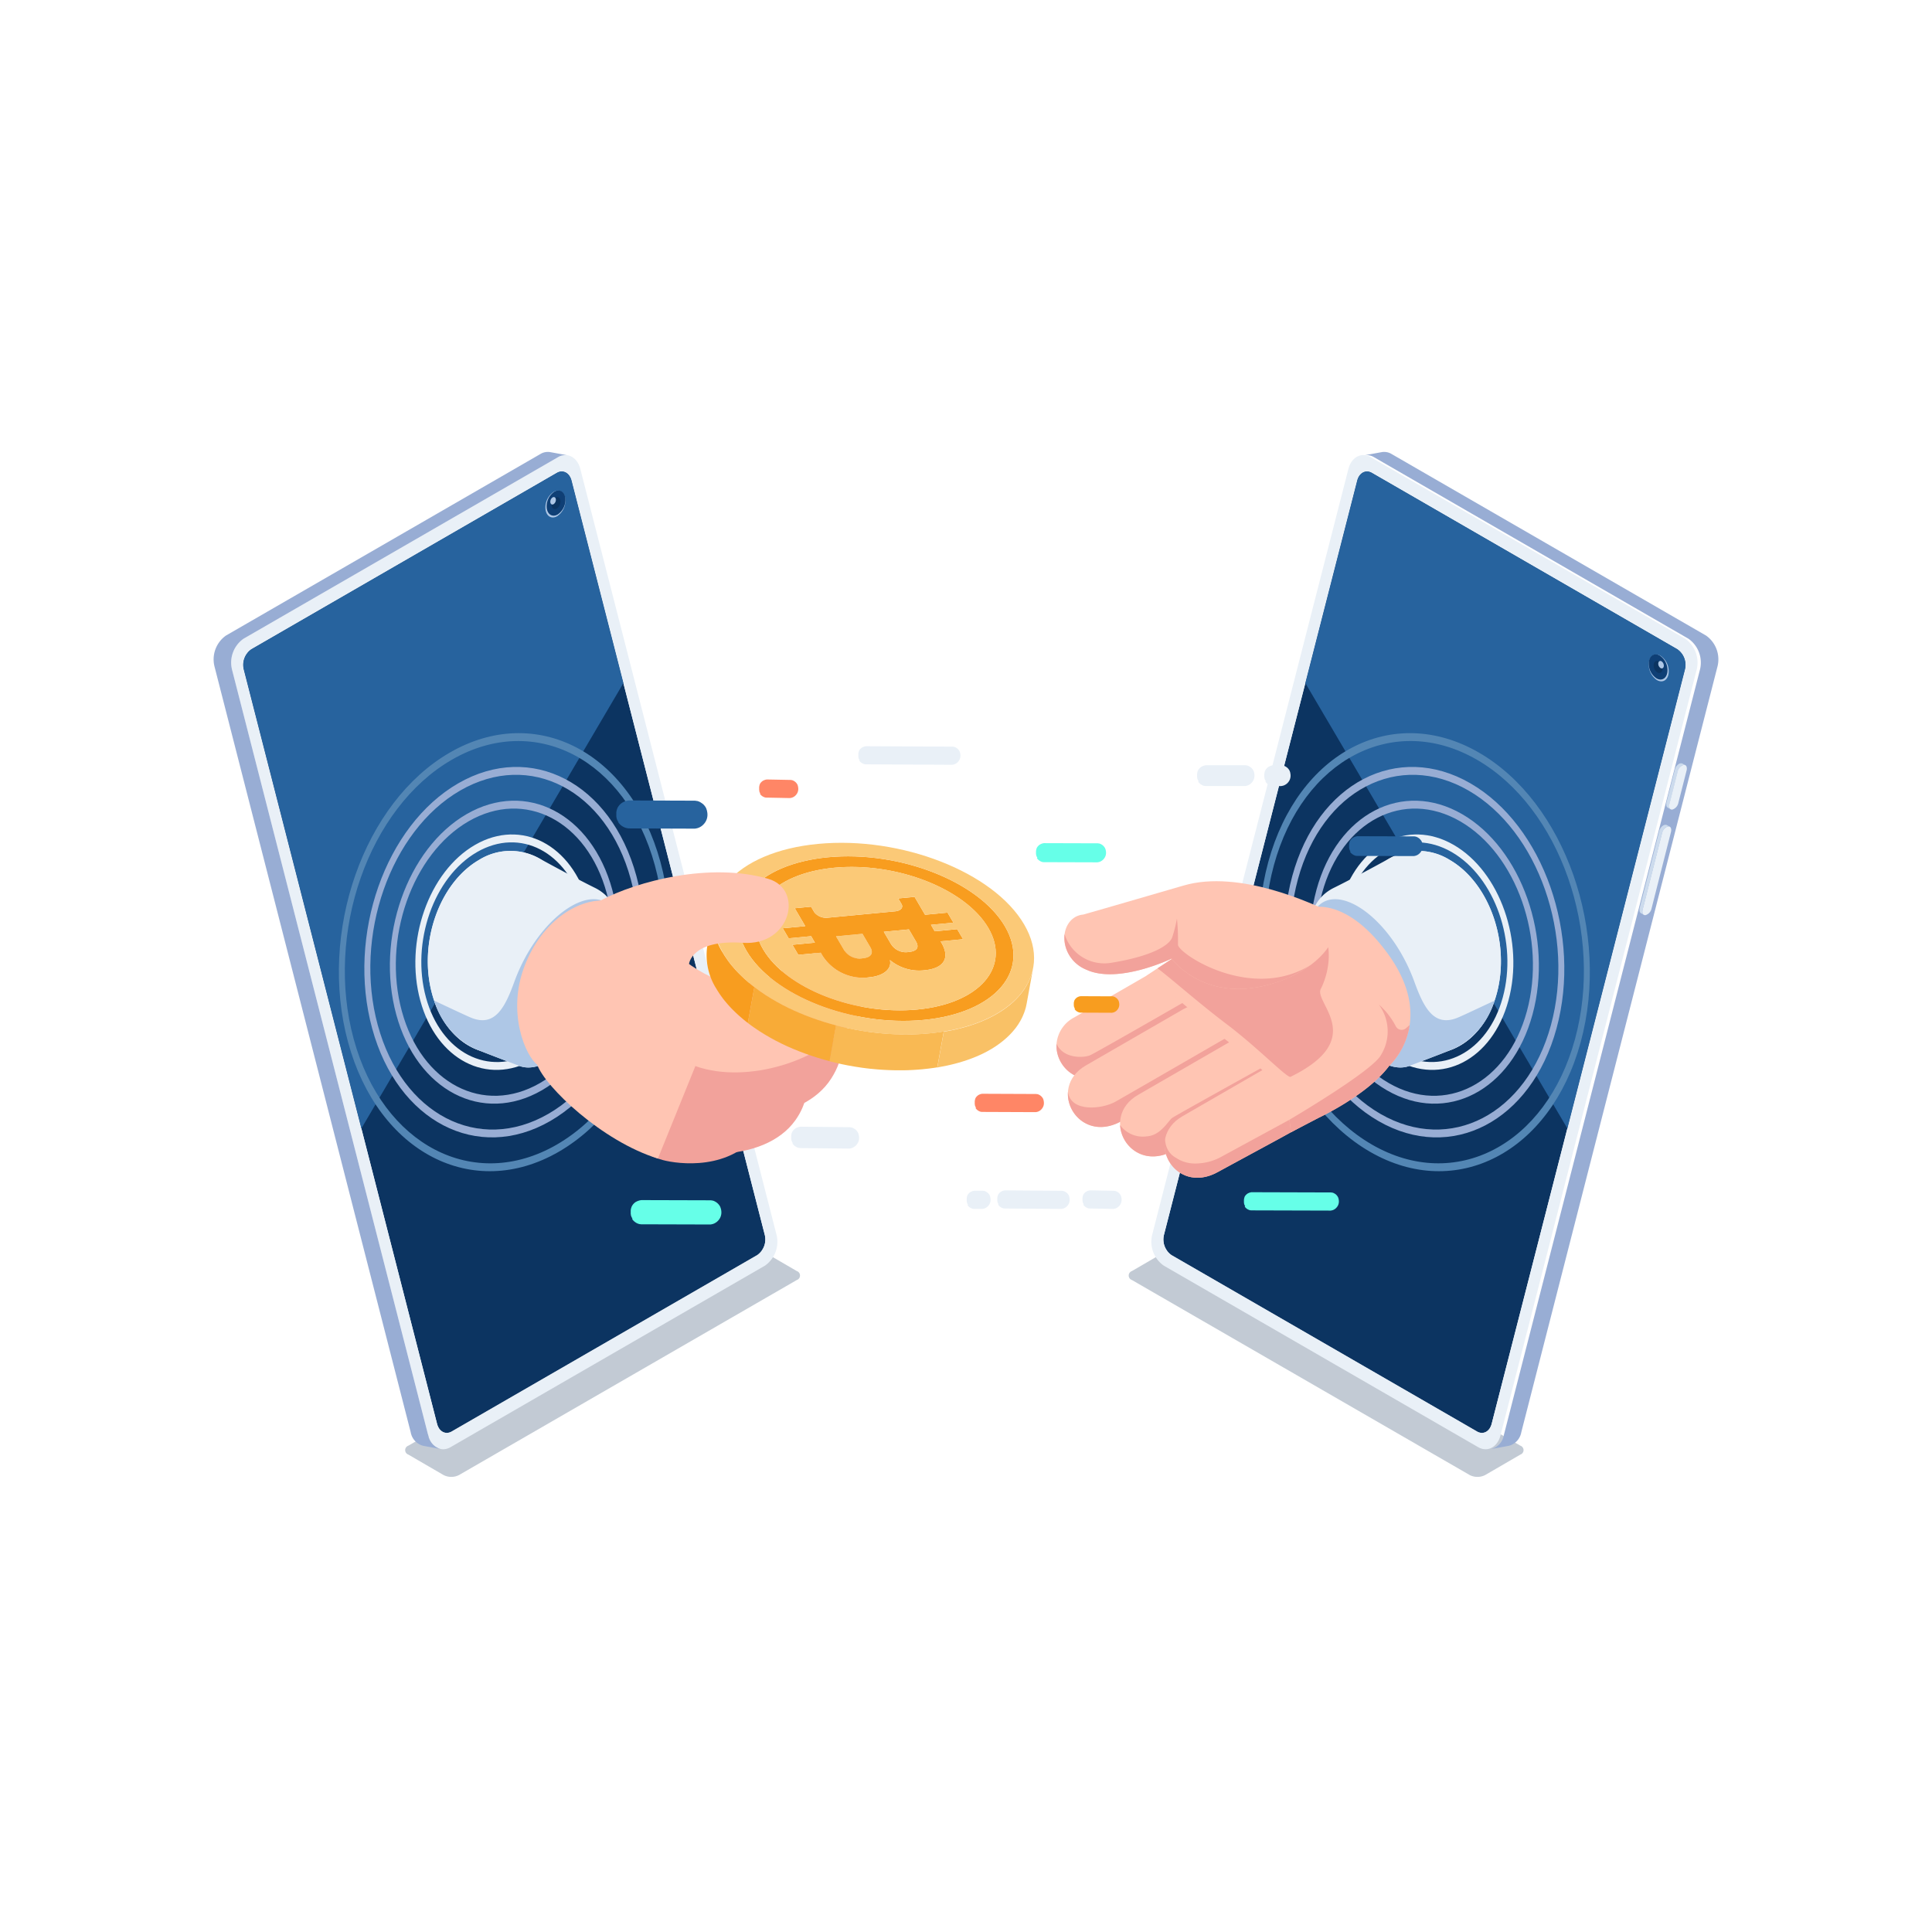<svg xmlns="http://www.w3.org/2000/svg" xmlns:xlink="http://www.w3.org/1999/xlink" width="257" height="257" viewBox="0 0 257 257">
  <defs>
    <clipPath id="clip-path">
      <rect id="Rectangle_324" data-name="Rectangle 324" width="257" height="257" rx="15" transform="translate(652 1040)" fill="none" stroke="#e5e5e5" stroke-width="1"/>
    </clipPath>
  </defs>
  <g id="Mask_Group_7" data-name="Mask Group 7" transform="translate(-652 -1040)" clip-path="url(#clip-path)">
    <g id="bitcoin_send" data-name="bitcoin send" transform="translate(589.544 621.884)">
      <g id="Group_1160" data-name="Group 1160" transform="translate(90.884 478.229)">
        <g id="Group_1125" data-name="Group 1125">
          <g id="Group_1108" data-name="Group 1108">
            <g id="Group_1096" data-name="Group 1096">
              <g id="Group_1088" data-name="Group 1088" transform="translate(25.471 106.002)" opacity="0.25">
                <path id="Path_1886" data-name="Path 1886" d="M314.361,1432.655a.628.628,0,0,0-.008,1.189l4.684,2.722a2.264,2.264,0,0,0,2.053,0l44.934-25.943a.628.628,0,0,0,.008-1.189l-4.684-2.722a2.262,2.262,0,0,0-2.053,0Z" transform="translate(-313.932 -1406.466)" fill="#0a2d54"/>
              </g>
              <g id="Group_1095" data-name="Group 1095">
                <g id="Group_1094" data-name="Group 1094">
                  <g id="Group_1093" data-name="Group 1093">
                    <g id="Group_1092" data-name="Group 1092" style="isolation: isolate">
                      <g id="Group_1091" data-name="Group 1091">
                        <g id="Group_1089" data-name="Group 1089" transform="translate(3.931 2.602)">
                          <path id="Path_1887" data-name="Path 1887" d="M125.384,527.386l15.633,61.02,10.067,39.288c.266,1.036,1.138,1.494,1.949,1.023l40.648-23.466a2.538,2.538,0,0,0,.991-2.722l-18.8-73.366-6.9-26.941c-.266-1.036-1.138-1.494-1.949-1.026l-40.648,23.469A2.536,2.536,0,0,0,125.384,527.386Z" transform="translate(-125.306 -501.012)" fill="#0c3461"/>
                        </g>
                        <g id="Group_1090" data-name="Group 1090" transform="translate(2.333 0.426)">
                          <path id="Path_1888" data-name="Path 1888" d="M154.77,482.244c1.241-.716,2.574-.016,2.978,1.563l26.086,101.814a3.882,3.882,0,0,1-1.513,4.156l-41.829,24.15c-1.238.715-2.572.014-2.976-1.564L111.43,510.549a3.882,3.882,0,0,1,1.511-4.154ZM138.688,610.82c.265,1.036,1.137,1.494,1.95,1.025l40.648-23.468a2.54,2.54,0,0,0,.99-2.722l-25.7-100.308c-.265-1.033-1.137-1.494-1.95-1.025L113.978,507.79a2.542,2.542,0,0,0-.99,2.722l25.7,100.308Z" transform="translate(-111.313 -481.963)" fill="#e9f0f7"/>
                        </g>
                        <path id="Path_1889" data-name="Path 1889" d="M92.512,502.66l41.829-24.15a1.9,1.9,0,0,1,1.3-.253l2.333.426a1.9,1.9,0,0,0-1.3.253l-41.829,24.15a3.882,3.882,0,0,0-1.511,4.155L119.42,609.055a2.272,2.272,0,0,0,1.677,1.816l-2.333-.426a2.272,2.272,0,0,1-1.677-1.816L91,506.815A3.882,3.882,0,0,1,92.512,502.66Z" transform="translate(-90.884 -478.229)" fill="#98add4"/>
                        <path id="Path_1890" data-name="Path 1890" d="M125.384,527.386l15.633,61.02,34.857-59.243-6.9-26.941c-.266-1.036-1.138-1.494-1.949-1.026l-40.648,23.469A2.536,2.536,0,0,0,125.384,527.386Z" transform="translate(-121.375 -498.41)" fill="#27639e"/>
                      </g>
                    </g>
                  </g>
                </g>
              </g>
            </g>
            <g id="Group_1102" data-name="Group 1102" transform="translate(16.65 37.413)" style="mix-blend-mode: overlay;isolation: isolate">
              <g id="Group_1099" data-name="Group 1099" style="isolation: isolate">
                <g id="Group_1097" data-name="Group 1097" transform="translate(6.784 8.984)">
                  <path id="Path_1891" data-name="Path 1891" d="M325.676,896.369c2.761,10.127-1.438,22.087-9.361,26.662s-16.616.057-19.377-10.07,1.438-22.088,9.361-26.662S322.915,886.242,325.676,896.369Zm-9.622,25.707c7.511-4.337,11.492-15.675,8.875-25.276s-10.858-13.882-18.37-9.545-11.492,15.674-8.874,25.275,10.858,13.883,18.369,9.546Z" transform="translate(-296.089 -884.513)" fill="#98add4"/>
                </g>
                <g id="Group_1098" data-name="Group 1098">
                  <path id="Path_1892" data-name="Path 1892" d="M279.459,822.985c3.993,14.642-2.079,31.934-13.535,38.548s-24.023.083-28.016-14.559,2.079-31.934,13.535-38.548S275.466,808.344,279.459,822.985Zm-13.795,37.593c11.043-6.376,16.9-23.046,13.048-37.161s-15.965-20.411-27.008-14.035-16.9,23.047-13.048,37.162,15.965,20.411,27.008,14.035Z" transform="translate(-236.681 -805.844)" fill="#5386b4"/>
                </g>
              </g>
              <g id="Group_1100" data-name="Group 1100" transform="translate(10.176 13.476)">
                <path id="Path_1893" data-name="Path 1893" d="M348.786,933.063c2.146,7.869-1.117,17.164-7.275,20.719s-12.912.044-15.058-7.825,1.118-17.164,7.275-20.719S346.64,925.193,348.786,933.063Zm-7.535,19.764c5.745-3.317,8.79-11.989,6.788-19.332s-8.3-10.618-14.05-7.3-8.79,11.99-6.788,19.332,8.305,10.619,14.05,7.3Z" transform="translate(-325.795 -923.849)" fill="#e9f0f7"/>
              </g>
              <g id="Group_1101" data-name="Group 1101" transform="translate(3.392 4.492)">
                <path id="Path_1894" data-name="Path 1894" d="M302.569,859.679c3.377,12.384-1.758,27.011-11.447,32.6s-20.319.07-23.7-12.315,1.759-27.01,11.448-32.6S299.192,847.294,302.569,859.679Zm-11.708,31.649c9.277-5.356,14.194-19.36,10.961-31.218s-13.411-17.147-22.689-11.79-14.194,19.361-10.961,31.218,13.411,17.147,22.689,11.79Z" transform="translate(-266.387 -845.18)" fill="#98add4"/>
              </g>
            </g>
            <g id="Group_1107" data-name="Group 1107" transform="translate(44.121 5.131)">
              <g id="Group_1103" data-name="Group 1103" transform="translate(0 0.018)">
                <path id="Path_1895" data-name="Path 1895" d="M478.339,523.481a2.5,2.5,0,0,0-1.073,2.375c.131.894.824,1.28,1.548.862a2.5,2.5,0,0,0,1.074-2.376C479.757,523.449,479.063,523.063,478.339,523.481Z" transform="translate(-477.245 -523.313)" fill="#aec7e6"/>
              </g>
              <g id="Group_1104" data-name="Group 1104" transform="translate(0.166)">
                <path id="Path_1896" data-name="Path 1896" d="M479.722,523.317a2.347,2.347,0,0,0-1.006,2.227c.123.838.773,1.2,1.452.808a2.348,2.348,0,0,0,1.007-2.228C481.052,523.287,480.4,522.925,479.722,523.317Z" transform="translate(-478.695 -523.159)" fill="#0f3f75"/>
              </g>
              <g id="Group_1105" data-name="Group 1105" transform="translate(0.82 0.877)">
                <path id="Path_1897" data-name="Path 1897" d="M484.912,530.915a1.118,1.118,0,0,0-.48,1.062c.059.4.368.572.692.385a1.119,1.119,0,0,0,.48-1.062C485.546,530.9,485.236,530.728,484.912,530.915Z" transform="translate(-484.423 -530.839)" fill="#0c3461"/>
              </g>
              <g id="Group_1106" data-name="Group 1106" transform="translate(0.657 0.877)">
                <path id="Path_1898" data-name="Path 1898" d="M483.3,530.886a.7.7,0,0,0-.3.66c.036.248.229.356.43.239a.7.7,0,0,0,.3-.66C483.694,530.878,483.5,530.77,483.3,530.886Z" transform="translate(-482.996 -530.84)" fill="#aec7e6"/>
              </g>
            </g>
          </g>
          <path id="Path_1899" data-name="Path 1899" d="M353.791,968.759a7.954,7.954,0,0,1-6.861.723l-.007,0c-.163-.06-.322-.125-.481-.2l-.02-.009c-2.528-1.14-4.609-3.67-5.584-7.247-1.846-6.77.962-14.765,6.258-17.823a7.875,7.875,0,0,1,7.821-.293l.2.107.022.013a11.037,11.037,0,0,1,4.913,6.9C361.895,957.706,359.088,965.7,353.791,968.759Z" transform="translate(-311.791 -889.933)" fill="#e9f0f7"/>
          <g id="Group_1124" data-name="Group 1124" transform="translate(28.479 51.999)" style="isolation: isolate">
            <g id="Group_1123" data-name="Group 1123">
              <g id="Group_1110" data-name="Group 1110" transform="translate(0 1.077)">
                <g id="Group_1109" data-name="Group 1109">
                  <path id="Path_1900" data-name="Path 1900" d="M352.415,971.6c-1.34-.516-3.925-1.487-5.485-2.115l-.007,0c-.175-.07-.336-.137-.481-.2l-.02-.009c-2.528-1.14-4.609-3.67-5.584-7.247-1.846-6.77.962-14.765,6.258-17.823a7.875,7.875,0,0,1,7.821-.293l.2.107.022.013c1.872,1.027,5.3,2.88,7.338,3.879C371.819,952.492,359.3,974.25,352.415,971.6Z" transform="translate(-340.27 -943.01)" fill="#e9f0f7"/>
                  <path id="Path_1901" data-name="Path 1901" d="M347.666,1012.786a10.385,10.385,0,0,0,5.307,6.345l.02.009c.145.06.307.127.481.2l.007,0c1.56.628,4.145,1.6,5.485,2.115,5.528,2.13,14.69-11.479,13.246-19.3-1.954-6.415-10.434-1.33-13.871,8.1-1.216,3.339-2.557,6.159-5.828,4.771C351.722,1014.7,348.456,1013.141,347.666,1012.786Z" transform="translate(-346.821 -992.867)" fill="#aec7e6"/>
                </g>
              </g>
              <g id="Group_1122" data-name="Group 1122" transform="translate(11.892)">
                <g id="Group_1111" data-name="Group 1111" transform="translate(14.555 14.173)">
                  <path id="Path_1902" data-name="Path 1902" d="M580.183,1225.556s2.983,3.685,8.567.047c3.528-2.3,7.171.182,4.3,4.211-3.848,5.4-10.951,4.386-12.911,3.865C572.541,1231.655,576.361,1223.453,580.183,1225.556Z" transform="translate(-575.317 -1205.648)" fill="#f2a29b"/>
                  <path id="Path_1903" data-name="Path 1903" d="M578.624,1194.487s4.045,3.8,10.614.742c6.3-2.927,8.184,1.821,5.066,6.2-4.182,5.871-15.457,5.329-19.837,1.753C567.844,1197.777,575.57,1193.279,578.624,1194.487Z" transform="translate(-571.86 -1178.69)" fill="#f2a29b"/>
                  <path id="Path_1904" data-name="Path 1904" d="M601.467,1135.835s4.166,4.279,10.844.072c6.4-4.032,10.036,1.375,6.349,7.059-3.8,5.853-13.945,6.048-20.844,4.057C588.867,1144.442,598,1134.951,601.467,1135.835Z" transform="translate(-591.471 -1125.737)" fill="#f2a29b"/>
                  <path id="Path_1905" data-name="Path 1905" d="M632.808,1062.282s3.209.973,9.887-3.234c6.4-4.032,10.825,1.674,7.137,7.358-3.8,5.853-13.776,9.056-20.676,7.065C620.208,1070.889,629.341,1061.4,632.808,1062.282Z" transform="translate(-619.232 -1057.692)" fill="#ffc5b3"/>
                </g>
                <path id="Path_1906" data-name="Path 1906" d="M456.115,1000.74c3.384.3,6.556,1.3,7.011,2.952,1.614,5.871,9.408,8.134,9.408,8.134l-9.413,23.239c-7.437-2.3-15-9.538-16.052-12.483-1.523-1.142-4.1-6.909-1.659-13.2C447.667,1003.572,452.317,1000.548,456.115,1000.74Z" transform="translate(-444.404 -993.062)" fill="#ffc5b3"/>
                <g id="Group_1121" data-name="Group 1121" transform="translate(25.189)">
                  <g id="Group_1119" data-name="Group 1119" transform="translate(0.867)">
                    <g id="Group_1112" data-name="Group 1112" transform="translate(16.354 12.104)">
                      <path id="Path_1907" data-name="Path 1907" d="M820.338,1041.344c.478.815.112,1.378-1.022,1.486a2.423,2.423,0,0,1-2.48-1.123l-1.056-1.8,3.519-.334Z" transform="translate(-815.78 -1039.571)" fill="#fbc977"/>
                    </g>
                    <g id="Group_1117" data-name="Group 1117">
                      <g id="Group_1113" data-name="Group 1113" transform="translate(3.313 1.799)">
                        <path id="Path_1908" data-name="Path 1908" d="M737.094,958.639c3.5,5.976-1.353,11.552-10.845,12.454s-20.026-3.212-23.528-9.188,1.354-11.552,10.845-12.454S733.592,952.663,737.094,958.639ZM704.929,961.7c3.052,5.208,12.232,8.793,20.5,8.007s12.505-5.645,9.453-10.854-12.233-8.794-20.506-8.008-12.5,5.645-9.451,10.854Z" transform="translate(-701.583 -949.327)" fill="#f89d1f"/>
                      </g>
                      <g id="Group_1114" data-name="Group 1114" transform="translate(9.263 7.19)">
                        <path id="Path_1909" data-name="Path 1909" d="M767.945,1004.939c.3,1.209-.889,2.122-2.705,2.295a6.37,6.37,0,0,1-6.288-2.918l-.2-.348-2.989.284-.783-1.337,2.989-.284-.5-.86-2.989.284-.784-1.338,2.989-.284-.464-.791-.931-1.588,2.171-.206.439.75a2.032,2.032,0,0,0,1.823.712l8.93-.848c.736-.07,1.112-.5.841-.965l-.439-.75,2.173-.206.931,1.588.464.791,2.989-.284.784,1.338-2.989.284.5.861,2.989-.284.783,1.337-2.989.284.112.191c1.2,2.044.3,3.412-2.222,3.652A6.078,6.078,0,0,1,767.945,1004.939Zm-6.111-1.35a2.424,2.424,0,0,0,2.48,1.123c1.134-.108,1.5-.671,1.022-1.486l-1.039-1.773-3.519.334,1.056,1.8Zm8.638-2.723-3.337.317.938,1.6a2.32,2.32,0,0,0,2.386,1.087c1.09-.1,1.42-.6.951-1.4l-.938-1.6Z" transform="translate(-753.687 -996.538)" fill="#f89d1f"/>
                      </g>
                      <g id="Group_1115" data-name="Group 1115">
                        <path id="Path_1910" data-name="Path 1910" d="M713.945,944.427c4.081,6.963-1.577,13.46-12.637,14.51S677.976,955.2,673.9,948.232s1.577-13.459,12.636-14.51S709.865,937.464,713.945,944.427Zm-36.925,3.527c3.5,5.976,14.037,10.09,23.528,9.188s14.347-6.478,10.845-12.454-14.036-10.09-23.528-9.188-14.348,6.477-10.845,12.454Z" transform="translate(-672.57 -933.577)" fill="#fbc977"/>
                      </g>
                      <g id="Group_1116" data-name="Group 1116" transform="translate(5.668 3.204)">
                        <path id="Path_1911" data-name="Path 1911" d="M753.149,969.752c3.052,5.208-1.179,10.068-9.453,10.854s-17.453-2.8-20.5-8.007,1.179-10.068,9.451-10.854S750.1,964.542,753.149,969.752ZM731.06,973.4a6.37,6.37,0,0,0,6.288,2.919c1.817-.173,3.006-1.086,2.705-2.295a6.077,6.077,0,0,0,4.63,1.356c2.519-.239,3.42-1.608,2.222-3.652l-.112-.191,2.989-.284L749,969.915l-2.989.284-.5-.861,2.989-.284-.784-1.337-2.989.284-.464-.791-.931-1.588-2.172.206.439.75c.271.463-.1.9-.841.965l-8.93.848a2.032,2.032,0,0,1-1.823-.712l-.439-.75-2.171.206.931,1.588.464.791-2.989.284.784,1.337,2.989-.284.5.861-2.989.284.783,1.337,2.989-.284.2.348Z" transform="translate(-722.199 -961.635)" fill="#fbc977"/>
                      </g>
                    </g>
                    <g id="Group_1118" data-name="Group 1118" transform="translate(22.711 11.517)">
                      <path id="Path_1912" data-name="Path 1912" d="M874.771,1037.438a2.32,2.32,0,0,1-2.387-1.087l-.938-1.6,3.337-.317.938,1.6C876.19,1036.834,875.86,1037.334,874.771,1037.438Z" transform="translate(-871.446 -1034.433)" fill="#fbc977"/>
                    </g>
                  </g>
                  <g id="Group_1120" data-name="Group 1120" transform="translate(0 8.903)">
                    <path id="Path_1913" data-name="Path 1913" d="M671.158,1021.692l-.158-.125-.2-.163-.147-.122q-.142-.118-.279-.239l-.085-.074q-.179-.157-.352-.317l-.064-.061q-.16-.15-.315-.3l-.107-.106q-.151-.151-.3-.3l-.068-.071-.086-.093c-.059-.063-.117-.127-.175-.191l-.1-.111q-.078-.088-.154-.177l-.1-.117-.145-.175-.1-.119-.115-.147q-.08-.1-.158-.208l-.1-.137c-.052-.071-.1-.142-.151-.213l-.092-.132c-.053-.078-.1-.156-.155-.235-.024-.038-.05-.075-.074-.113-.074-.117-.146-.234-.214-.352a8.323,8.323,0,0,1-1.211-5.752l-.867,4.769a8.325,8.325,0,0,0,1.211,5.752q.1.177.215.351l.074.113c.051.079.1.157.155.235l.092.133c.05.071.1.142.151.213l.1.137c.052.07.1.139.158.208l.061.08.054.067.1.119.145.175.1.117q.076.089.154.177l.1.111c.057.064.116.127.175.191l.086.093.018.02.05.051q.146.153.3.3l.107.106q.155.152.315.3l.049.047.016.014q.173.16.352.317l.086.074q.138.12.279.239l.044.037.1.084.2.163.158.125.183.142.866-4.769Z" transform="translate(-664.982 -1011.539)" fill="#f89d1f"/>
                    <path id="Path_1914" data-name="Path 1914" d="M933.99,1092.183c.1-.018.2-.037.306-.056.132-.024.264-.048.393-.074l.08-.015c.091-.019.18-.039.271-.059s.2-.042.295-.064c.118-.027.234-.055.351-.084.094-.023.19-.045.283-.069l.056-.014c.138-.036.273-.073.408-.111l.126-.034q.279-.079.551-.164l.025-.008.12-.039q.216-.069.427-.141l.182-.064.2-.07.169-.064.157-.059q.222-.086.439-.176l.061-.025.014-.005c.156-.066.309-.134.46-.2l.122-.056.156-.072.231-.113.08-.039c.125-.063.249-.127.371-.192l.067-.037.094-.052q.193-.106.38-.216l.053-.031.021-.012c.128-.077.254-.156.378-.235l.088-.057.1-.067q.142-.094.279-.191l.03-.022c.073-.052.146-.1.217-.156l.131-.1.068-.051q.147-.114.29-.23l.051-.043.065-.055c.111-.094.219-.188.325-.284l.01-.008,0,0c.106-.1.208-.2.308-.295l.061-.061.054-.054c.079-.081.155-.162.23-.244l.048-.054c.038-.042.076-.084.113-.126s.09-.106.134-.16l.036-.043q.1-.122.2-.246c.017-.023.034-.046.051-.069l.054-.073c.079-.108.155-.216.228-.325l0,0,.005-.008c.071-.108.139-.217.2-.327l.049-.083.046-.078q.074-.132.143-.266l0,0q.067-.131.129-.264c.012-.026.023-.053.035-.079l.044-.1q.064-.146.12-.294c.009-.023.018-.045.027-.067l.01-.025c.042-.114.081-.229.117-.345.009-.03.017-.06.026-.089.021-.069.042-.138.06-.208.008-.03.014-.06.022-.089s.015-.06.022-.091c.029-.123.057-.247.079-.371l.867-4.769c-.023.125-.05.248-.079.371-.007.03-.014.061-.022.091-.025.1-.053.2-.082.3-.009.03-.017.06-.026.089q-.058.186-.127.37c-.008.023-.018.045-.026.067q-.057.148-.121.294l-.044.1c-.052.115-.106.23-.164.344l0,0c-.06.116-.123.23-.189.344l-.049.083c-.065.11-.133.219-.2.328l-.005.008c-.073.11-.15.219-.229.328l-.054.073c-.079.106-.161.211-.246.315l-.036.043q-.12.144-.247.286l-.048.054q-.138.151-.284.3l-.061.061c-.1.1-.2.2-.311.3l-.01.008c-.105.1-.214.19-.325.284l-.065.055q-.166.138-.341.273l-.068.051q-.17.129-.348.256l-.03.022c-.124.088-.252.173-.382.258l-.089.057c-.131.083-.263.166-.4.247l-.053.031q-.186.11-.38.216l-.093.052q-.215.116-.437.229l-.08.039q-.19.095-.386.185l-.122.056q-.233.107-.474.208l-.061.025q-.217.09-.439.176l-.156.06q-.181.068-.367.134l-.182.064q-.211.073-.427.141l-.119.039q-.284.089-.576.172l-.126.034c-.153.043-.308.085-.464.125l-.283.069c-.116.028-.233.057-.351.084l-.295.064c-.116.025-.233.05-.351.074s-.262.05-.393.074l-.306.056-.261.042-.867,4.769Z" transform="translate(-903.039 -1071.252)" fill="#f9c166"/>
                    <path id="Path_1915" data-name="Path 1915" d="M808.177,1151.039l.075.019q.333.086.67.167l.076.019.034.008q.355.084.714.161l.071.016.084.017q.368.078.739.15l.012,0,.036.006q.388.073.778.138l.075.013.035.005q.424.07.851.13l.076.011.087.012.308.04.236.03.318.037.177.02.036,0q.386.041.773.074l.156.013q.387.031.775.055l.035,0,.136.007c.138.007.276.015.414.02l.214.008.39.012.212.005c.142,0,.283,0,.424.005h.168q.295,0,.589,0h.014l.1,0q.23,0,.459-.011l.2-.008.372-.016.222-.012.356-.022.222-.016.365-.029.145-.012.136-.013q.383-.037.757-.082l.251-.033c.164-.021.328-.042.489-.066l.047-.006c.085-.013.168-.027.253-.041l.155-.025.866-4.769-.155.025c-.1.016-.2.032-.3.047-.161.024-.325.045-.489.066-.084.011-.166.023-.251.033q-.374.045-.757.082l-.281.024-.365.03-.222.016-.356.022-.222.012-.372.016-.2.008c-.153,0-.306.008-.459.011l-.114,0c-.2,0-.392,0-.589,0h-.168c-.142,0-.283,0-.425-.005l-.212-.005-.39-.012-.214-.008-.414-.02-.17-.009q-.388-.023-.775-.055l-.156-.013q-.387-.033-.773-.074l-.213-.024-.318-.037-.236-.03-.308-.04-.163-.023q-.427-.06-.851-.129l-.11-.019q-.39-.066-.778-.139l-.049-.009q-.371-.071-.739-.149l-.156-.033q-.359-.077-.714-.161l-.11-.027q-.336-.081-.67-.167l-.1-.025-.867,4.769Z" transform="translate(-791.805 -1130.879)" fill="#f9b953"/>
                    <path id="Path_1916" data-name="Path 1916" d="M713.178,1106.533l.093.069.179.134.18.131.183.131.089.063.049.033q.314.219.639.43l.044.03.057.035q.309.2.628.392l.034.021.059.035q.326.2.661.384l.011.007.033.018q.322.181.653.354l.05.027.023.011q.325.17.658.333l.067.034.056.026q.326.158.658.311l.046.022.072.031q.345.156.7.306l.007,0,.023.01q.345.146.7.285l.07.028.038.014q.346.136.7.265l.066.025.072.025q.354.129.713.251l.031.011.069.022q.341.115.686.223l.059.019.024.007q.359.112.724.216l.076.023.071.019q.353.1.709.194l.011,0,.866-4.769-.011,0q-.356-.094-.709-.194l-.149-.043q-.363-.1-.723-.216l-.083-.026q-.345-.108-.686-.223l-.1-.033q-.359-.122-.713-.251l-.138-.05q-.351-.129-.7-.265l-.107-.043q-.351-.14-.7-.285l-.03-.013q-.352-.149-.7-.306l-.118-.053q-.333-.152-.658-.311l-.123-.06q-.333-.163-.658-.333l-.073-.039q-.331-.174-.653-.354l-.045-.025q-.336-.189-.661-.385l-.093-.056q-.319-.193-.628-.392l-.1-.065q-.325-.212-.639-.43l-.138-.1-.183-.131-.18-.131-.179-.134-.169-.129-.021-.016-.866,4.769.021.016Z" transform="translate(-707.588 -1091.394)" fill="#f8ab37"/>
                  </g>
                </g>
                <path id="Path_1917" data-name="Path 1917" d="M535.684,980.186s.292-3.3,7.185-2.827c6.378.436,8.126-7.124,3.359-8.509-7.726-2.244-17.444.3-22.3,2.88C515.747,976.079,531.96,985.979,535.684,980.186Z" transform="translate(-512.829 -964.057)" fill="#ffc5b3"/>
              </g>
            </g>
          </g>
        </g>
        <g id="Group_1159" data-name="Group 1159" transform="translate(112.108)">
          <g id="Group_1151" data-name="Group 1151" transform="translate(9.608)">
            <g id="Group_1139" data-name="Group 1139">
              <g id="Group_1126" data-name="Group 1126" transform="translate(0 106.002)" opacity="0.25">
                <path id="Path_1918" data-name="Path 1918" d="M1208.821,1432.655a.628.628,0,0,1,.008,1.189l-4.684,2.722a2.264,2.264,0,0,1-2.053,0l-44.934-25.943a.628.628,0,0,1-.008-1.189l4.684-2.722a2.261,2.261,0,0,1,2.053,0Z" transform="translate(-1156.729 -1406.466)" fill="#0a2d54"/>
              </g>
              <g id="Group_1138" data-name="Group 1138" transform="translate(3.022)">
                <g id="Group_1137" data-name="Group 1137">
                  <g id="Group_1131" data-name="Group 1131">
                    <g id="Group_1130" data-name="Group 1130" style="isolation: isolate">
                      <g id="Group_1129" data-name="Group 1129">
                        <g id="Group_1127" data-name="Group 1127" transform="translate(1.597 2.602)">
                          <path id="Path_1919" data-name="Path 1919" d="M1266.545,527.386l-15.633,61.02-10.067,39.288c-.266,1.036-1.138,1.494-1.949,1.023l-40.648-23.466a2.538,2.538,0,0,1-.991-2.722l18.8-73.366,6.9-26.941c.266-1.036,1.138-1.494,1.949-1.026l40.648,23.469A2.536,2.536,0,0,1,1266.545,527.386Z" transform="translate(-1197.18 -501.012)" fill="#0c3461"/>
                        </g>
                        <g id="Group_1128" data-name="Group 1128" transform="translate(0 0.426)">
                          <path id="Path_1920" data-name="Path 1920" d="M1254.2,506.394a3.882,3.882,0,0,1,1.511,4.154l-26.086,101.814c-.4,1.578-1.738,2.279-2.976,1.564l-41.829-24.15a3.882,3.882,0,0,1-1.513-4.156l26.086-101.814c.4-1.578,1.738-2.279,2.978-1.563ZM1228.454,610.82l25.7-100.308a2.542,2.542,0,0,0-.99-2.722l-40.648-23.468c-.813-.469-1.685-.008-1.95,1.025l-25.7,100.308a2.54,2.54,0,0,0,.99,2.722l40.648,23.468c.813.469,1.684.011,1.95-1.025Z" transform="translate(-1183.191 -481.963)" fill="#e9f0f7"/>
                        </g>
                        <path id="Path_1921" data-name="Path 1921" d="M1476.6,502.66l-41.829-24.15a1.9,1.9,0,0,0-1.3-.253l-2.333.426a1.9,1.9,0,0,1,1.3.253l41.829,24.15a3.882,3.882,0,0,1,1.511,4.155l-26.086,101.814a2.272,2.272,0,0,1-1.677,1.816l2.333-.426a2.272,2.272,0,0,0,1.677-1.816l26.086-101.814A3.882,3.882,0,0,0,1476.6,502.66Z" transform="translate(-1402.822 -478.229)" fill="#98add4"/>
                        <path id="Path_1922" data-name="Path 1922" d="M1412.954,527.386l-15.633,61.02-34.857-59.243,6.9-26.941c.266-1.036,1.138-1.494,1.949-1.026l40.647,23.469A2.536,2.536,0,0,1,1412.954,527.386Z" transform="translate(-1341.991 -498.41)" fill="#27639e"/>
                      </g>
                    </g>
                  </g>
                  <g id="Group_1136" data-name="Group 1136" transform="translate(64.902 41.41)">
                    <g id="Group_1133" data-name="Group 1133" transform="translate(0 8.183)">
                      <g id="Group_1132" data-name="Group 1132" transform="translate(0.396 0.22)">
                        <path id="Path_1923" data-name="Path 1923" d="M1758.416,914.434c.329-.04.5.29.391.738l-2.586,10.184a1.17,1.17,0,0,1-.8.884c-.33.04-.506-.29-.392-.737l2.586-10.184A1.17,1.17,0,0,1,1758.416,914.434Z" transform="translate(-1754.992 -914.431)" fill="#e9f0f7"/>
                      </g>
                      <path id="Path_1924" data-name="Path 1924" d="M1755.569,912.768l-.4-.22-.006,0-.034-.016-.036-.012-.022,0h-.006l-.011,0-.043,0-.048,0-.014,0-.042.007a.54.54,0,0,0-.072.02l-.005,0a.728.728,0,0,0-.13.063c-.023.014-.045.029-.067.045s-.015.014-.022.02c-.029.023-.057.048-.084.074-.01.01-.021.017-.031.028l-.019.021-.02.022-.027.03c-.017.02-.034.042-.049.063l-.012.017-.008.012-.021.03c-.012.018-.024.037-.036.057s-.019.033-.028.049l0,0,0,0c-.01.018-.019.037-.029.056l-.026.057-.014.034,0,.01-.006.014c-.008.021-.015.041-.022.062s-.014.045-.02.068c0,.005,0,.011,0,.016l-2.586,10.184q-.008.031-.014.06c0,.013,0,.026-.006.039s0,.024-.006.036,0,.013,0,.02,0,.037,0,.056,0,.021,0,.031a.822.822,0,0,0,0,.1s0,.009,0,.013a.659.659,0,0,0,.013.076l.008.028c.005.018.011.036.018.053l.013.027c.008.015.016.03.024.043l.016.023a.33.33,0,0,0,.033.038l.016.017a.323.323,0,0,0,.057.042l.4.22a.327.327,0,0,1-.058-.042l-.016-.017a.353.353,0,0,1-.033-.038l-.016-.023a.417.417,0,0,1-.024-.043l-.012-.027a.529.529,0,0,1-.018-.053c0-.009-.006-.018-.008-.028a.648.648,0,0,1-.013-.075s0-.009,0-.014a.854.854,0,0,1,0-.1c0-.01,0-.02,0-.03,0-.025,0-.05.007-.076s0-.024.005-.036c.005-.032.011-.065.02-.1l2.586-10.184a1.325,1.325,0,0,1,.052-.161l0-.009a1.436,1.436,0,0,1,.071-.15l0,0a1.443,1.443,0,0,1,.085-.135l.008-.012a1.329,1.329,0,0,1,.089-.111l.02-.022c.016-.017.033-.033.051-.049s.056-.052.084-.074a.989.989,0,0,1,.09-.065h0a.733.733,0,0,1,.129-.062.552.552,0,0,1,.12-.03.4.4,0,0,1,.116,0h.006A.324.324,0,0,1,1755.569,912.768Z" transform="translate(-1751.527 -912.507)" fill="#ccdbed"/>
                    </g>
                    <g id="Group_1135" data-name="Group 1135" transform="translate(3.567)">
                      <path id="Path_1925" data-name="Path 1925" d="M1784.414,841.64l0,0a1.447,1.447,0,0,1,.085-.136l.008-.012a1.347,1.347,0,0,1,.089-.111l.02-.022c.016-.018.034-.033.05-.049s.056-.052.085-.074a.929.929,0,0,1,.091-.065.726.726,0,0,1,.129-.062.561.561,0,0,1,.119-.03.4.4,0,0,1,.116,0h.007a.325.325,0,0,1,.1.035l-.4-.22-.007,0-.034-.016-.036-.012-.021,0h-.006l-.011,0-.043,0-.048,0-.014,0-.042.007a.558.558,0,0,0-.072.02l-.005,0a.723.723,0,0,0-.129.062h0c-.023.014-.045.029-.068.045l-.023.02c-.029.023-.057.048-.084.074-.01.01-.021.017-.031.028l-.019.021-.02.022-.027.03c-.017.02-.034.042-.05.063l-.012.017-.008.012-.021.03c-.012.018-.024.037-.036.057l-.028.05,0,0,0,0-.029.056q-.014.028-.026.057l-.014.035,0,.009-.006.015c-.008.021-.015.041-.022.062s-.014.045-.02.068l0,.016-1.1,4.323c-.005.02-.01.041-.014.06s0,.026-.006.039,0,.024-.006.036,0,.013,0,.02,0,.038,0,.056,0,.02,0,.03a.755.755,0,0,0,0,.1.133.133,0,0,0,0,.014.65.65,0,0,0,.013.075c0,.01.005.019.008.028a.52.52,0,0,0,.018.053l.012.027a.485.485,0,0,0,.024.043c.005.008.01.016.016.023a.329.329,0,0,0,.033.038l.016.017a.33.33,0,0,0,.058.042l.4.22a.34.34,0,0,1-.058-.042l-.016-.017a.354.354,0,0,1-.033-.038l-.016-.023a.386.386,0,0,1-.024-.043c0-.009-.009-.018-.013-.027s-.012-.034-.018-.052-.006-.018-.008-.028a.685.685,0,0,1-.013-.076s0-.009,0-.013a.852.852,0,0,1,0-.1c0-.01,0-.02,0-.031s0-.05.007-.076,0-.024.005-.036c.005-.032.011-.065.02-.1l1.1-4.323a1.326,1.326,0,0,1,.052-.161l0-.01A1.439,1.439,0,0,1,1784.414,841.64Z" transform="translate(-1782.759 -840.853)" fill="#ccdbed"/>
                      <g id="Group_1134" data-name="Group 1134" transform="translate(0.396 0.22)">
                        <path id="Path_1926" data-name="Path 1926" d="M1788.16,842.78c.329-.04.5.29.391.738l-1.1,4.323a1.17,1.17,0,0,1-.8.884c-.33.041-.505-.29-.392-.737l1.1-4.323A1.17,1.17,0,0,1,1788.16,842.78Z" transform="translate(-1786.224 -842.777)" fill="#e9f0f7"/>
                      </g>
                    </g>
                  </g>
                </g>
              </g>
            </g>
            <g id="Group_1145" data-name="Group 1145" transform="translate(17.339 37.413)" style="mix-blend-mode: overlay;isolation: isolate">
              <g id="Group_1142" data-name="Group 1142" style="isolation: isolate">
                <g id="Group_1140" data-name="Group 1140" transform="translate(6.784 8.984)">
                  <path id="Path_1927" data-name="Path 1927" d="M1388.2,886.3c7.923,4.574,12.123,16.535,9.361,26.662s-11.454,14.644-19.377,10.07-12.123-16.535-9.361-26.662S1380.274,881.725,1388.2,886.3Zm-9.755,35.777c7.511,4.337,15.751.054,18.369-9.546s-1.363-20.938-8.874-25.275-15.752-.055-18.37,9.545,1.363,20.939,8.875,25.276Z" transform="translate(-1367.971 -884.513)" fill="#98add4"/>
                </g>
                <g id="Group_1141" data-name="Group 1141">
                  <path id="Path_1928" data-name="Path 1928" d="M1337.805,808.426c11.455,6.614,17.527,23.906,13.535,38.548s-16.56,21.172-28.016,14.559-17.527-23.906-13.535-38.548S1326.35,801.813,1337.805,808.426Zm-14.221,52.151c11.043,6.376,23.159.08,27.008-14.035s-2-30.786-13.048-37.162-23.159-.08-27.008,14.035,2,30.786,13.048,37.161Z" transform="translate(-1308.563 -805.844)" fill="#5386b4"/>
                </g>
              </g>
              <g id="Group_1143" data-name="Group 1143" transform="translate(10.177 13.476)">
                <path id="Path_1929" data-name="Path 1929" d="M1413.394,925.237c6.157,3.555,9.421,12.849,7.275,20.719s-8.9,11.38-15.058,7.825-9.42-12.849-7.275-20.719S1407.237,921.683,1413.394,925.237Zm-7.523,27.589c5.745,3.317,12.048.042,14.05-7.3s-1.043-16.015-6.788-19.332-12.048-.041-14.05,7.3,1.043,16.015,6.788,19.332Z" transform="translate(-1397.677 -923.849)" fill="#e9f0f7"/>
              </g>
              <g id="Group_1144" data-name="Group 1144" transform="translate(3.392 4.492)">
                <path id="Path_1930" data-name="Path 1930" d="M1363,847.365c9.689,5.594,14.825,20.22,11.448,32.6s-14.007,17.909-23.7,12.315-14.824-20.221-11.447-32.6S1353.314,841.77,1363,847.365Zm-11.988,43.963c9.277,5.356,19.456.067,22.689-11.79s-1.684-25.862-10.961-31.218-19.455-.067-22.688,11.79,1.684,25.862,10.961,31.218Z" transform="translate(-1338.27 -845.18)" fill="#98add4"/>
              </g>
            </g>
            <g id="Group_1150" data-name="Group 1150" transform="translate(69.174 26.932)">
              <g id="Group_1146" data-name="Group 1146" transform="translate(0 0.017)">
                <path id="Path_1931" data-name="Path 1931" d="M1764.043,714.386a2.5,2.5,0,0,1,1.072,2.375c-.131.894-.824,1.28-1.548.862a2.5,2.5,0,0,1-1.073-2.376C1762.625,714.354,1763.318,713.968,1764.043,714.386Z" transform="translate(-1762.472 -714.218)" fill="#aec7e6"/>
              </g>
              <g id="Group_1147" data-name="Group 1147">
                <path id="Path_1932" data-name="Path 1932" d="M1763.945,714.223a2.347,2.347,0,0,1,1.006,2.227c-.123.838-.773,1.2-1.452.808a2.349,2.349,0,0,1-1.007-2.228C1762.615,714.192,1763.266,713.831,1763.945,714.223Z" transform="translate(-1762.472 -714.065)" fill="#0f3f75"/>
              </g>
              <g id="Group_1148" data-name="Group 1148" transform="translate(0.654 0.877)">
                <path id="Path_1933" data-name="Path 1933" d="M1768.9,721.82a1.119,1.119,0,0,1,.48,1.062c-.058.4-.368.572-.692.385a1.12,1.12,0,0,1-.48-1.062C1768.268,721.806,1768.578,721.633,1768.9,721.82Z" transform="translate(-1768.199 -721.745)" fill="#0c3461"/>
              </g>
              <g id="Group_1149" data-name="Group 1149" transform="translate(1.268 0.877)">
                <path id="Path_1934" data-name="Path 1934" d="M1774.011,721.792a.7.7,0,0,1,.3.66c-.036.248-.229.355-.43.239a.7.7,0,0,1-.3-.66C1773.617,721.782,1773.81,721.675,1774.011,721.792Z" transform="translate(-1773.575 -721.745)" fill="#aec7e6"/>
              </g>
            </g>
          </g>
          <path id="Path_1935" data-name="Path 1935" d="M1418.969,968.759a7.954,7.954,0,0,0,6.861.723l.007,0c.163-.06.323-.125.481-.2l.02-.009c2.527-1.14,4.609-3.67,5.584-7.247,1.846-6.77-.961-14.765-6.258-17.823a7.875,7.875,0,0,0-7.822-.293l-.2.107-.022.013a11.036,11.036,0,0,0-4.913,6.9C1410.866,957.706,1413.673,965.7,1418.969,968.759Z" transform="translate(-1373.369 -889.933)" fill="#e9f0f7"/>
          <g id="Group_1152" data-name="Group 1152" transform="translate(33.579 53.076)">
            <path id="Path_1936" data-name="Path 1936" d="M1380.034,971.6c1.339-.516,3.925-1.487,5.485-2.115l.007,0c.175-.07.336-.137.482-.2l.02-.009c2.527-1.14,4.609-3.67,5.584-7.247,1.846-6.77-.961-14.765-6.258-17.823a7.875,7.875,0,0,0-7.821-.293l-.2.107-.022.013c-1.872,1.027-5.3,2.88-7.338,3.879C1360.63,952.492,1373.149,974.25,1380.034,971.6Z" transform="translate(-1366.635 -943.01)" fill="#e9f0f7"/>
            <path id="Path_1937" data-name="Path 1937" d="M1391.333,1012.786a10.385,10.385,0,0,1-5.308,6.345l-.02.009c-.145.06-.307.127-.481.2l-.008,0c-1.56.628-4.145,1.6-5.485,2.115-5.528,2.13-14.69-11.479-13.246-19.3,1.954-6.415,10.433-1.33,13.871,8.1,1.217,3.339,2.557,6.159,5.828,4.771C1387.277,1014.7,1390.543,1013.141,1391.333,1012.786Z" transform="translate(-1366.635 -992.867)" fill="#aec7e6"/>
          </g>
          <g id="Group_1158" data-name="Group 1158" transform="translate(0 57.108)">
            <g id="Group_1153" data-name="Group 1153" transform="translate(0 9.98)">
              <path id="Path_1938" data-name="Path 1938" d="M1093.675,1073.433c-2.748,1.817-7.788,4.422-14.032,7.839-4.006,2.192-7.246-.854-7.043-3.911a4.379,4.379,0,0,1,2.368-3.524l12.919-7.458c3.479-2.009,6.223.867,6.793,3.617A3.191,3.191,0,0,1,1093.675,1073.433Z" transform="translate(-1072.591 -1065.706)" fill="#ffc5b3"/>
              <path id="Path_1939" data-name="Path 1939" d="M1093.675,1106.7c-2.748,1.817-7.788,4.422-14.032,7.839-4.006,2.191-7.246-.854-7.043-3.911.922,2.053,3.708,1.878,4.514,1.5.942-.44,13.16-7.464,13.16-7.464a25.428,25.428,0,0,1,4.406-1.4A3.191,3.191,0,0,1,1093.675,1106.7Z" transform="translate(-1072.591 -1098.978)" fill="#f2a29b"/>
            </g>
            <g id="Group_1154" data-name="Group 1154" transform="translate(1.516 16.387)">
              <path id="Path_1940" data-name="Path 1940" d="M1101.163,1122.485l-12.918,7.458c-5.209,3.008-1.048,10.565,4.674,7.435,6.245-3.416,11.285-6.022,14.033-7.839C1109.985,1127.534,1106.41,1119.456,1101.163,1122.485Z" transform="translate(-1085.867 -1121.813)" fill="#ffc5b3"/>
              <path id="Path_1941" data-name="Path 1941" d="M1106.952,1159.819c-2.748,1.817-7.788,4.423-14.032,7.839-4.017,2.2-7.266-.873-7.042-3.938.36,2.75,4.5,2.319,6.294,1.328.675-.373,9.176-5.285,15.691-9.051C1108.289,1157.521,1108.068,1159.081,1106.952,1159.819Z" transform="translate(-1085.866 -1152.092)" fill="#f2a29b"/>
            </g>
            <g id="Group_1155" data-name="Group 1155" transform="translate(8.461 20.3)">
              <path id="Path_1942" data-name="Path 1942" d="M1161.98,1156.748l-12.918,7.458c-5.209,3.007-1.048,10.565,4.674,7.435,6.245-3.416,11.285-6.022,14.033-7.839C1170.8,1161.8,1167.227,1153.719,1161.98,1156.748Z" transform="translate(-1146.684 -1156.076)" fill="#ffc5b3"/>
              <path id="Path_1943" data-name="Path 1943" d="M1167.8,1186.755c-2.748,1.817-7.788,4.424-14.032,7.839-3.791,2.074-6.9-.543-7.048-3.42a3.752,3.752,0,0,0,3.507,1.5c1.944-.1,2.91-2.139,3.458-2.484.808-.507,9.836-5.52,14.675-8.2C1169.194,1183.771,1169.152,1185.864,1167.8,1186.755Z" transform="translate(-1146.719 -1179.029)" fill="#f2a29b"/>
            </g>
            <g id="Group_1156" data-name="Group 1156" transform="translate(14.379 23.137)">
              <path id="Path_1944" data-name="Path 1944" d="M1213.8,1181.588l-12.918,7.458c-5.209,3.008-1.048,10.565,4.674,7.435,6.245-3.416,11.285-6.022,14.033-7.839C1222.624,1186.638,1219.05,1178.559,1213.8,1181.588Z" transform="translate(-1198.507 -1180.916)" fill="#ffc5b3"/>
              <path id="Path_1945" data-name="Path 1945" d="M1220.7,1229.6a2.674,2.674,0,0,1-1.106,2.167c-2.748,1.817-7.788,4.424-14.033,7.839-4.283,2.343-7.691-1.3-6.951-4.543a2.734,2.734,0,0,0,1.422,2.637,4.576,4.576,0,0,0,2.835.745,7.126,7.126,0,0,0,3.18-.882Z" transform="translate(-1198.51 -1224.038)" fill="#f2a29b"/>
            </g>
            <g id="Group_1157" data-name="Group 1157" transform="translate(11.972 3.396)">
              <path id="Path_1946" data-name="Path 1946" d="M1209.571,1014.353c-5.6-7.747-10.272-6.173-10.272-6.173-6.327-.636-12.231,2.564-21.869,9.044a78.2,78.2,0,0,1,7.588,6.088c5.364,4.8,11.1,7.036,11.618,14.74l3.707-1.933s6.471-3.011,9.36-6.891C1209.7,1029.229,1216.178,1023.489,1209.571,1014.353Z" transform="translate(-1177.43 -1008.049)" fill="#ffc5b3"/>
              <path id="Path_1947" data-name="Path 1947" d="M1359.815,1124.588a9.628,9.628,0,0,1-2.734,5.44c-2.888,3.878-9.359,6.89-9.359,6.89l-3.708,1.934a14.379,14.379,0,0,0-.206-1.662s10.994-6.445,12.18-8.6a5.985,5.985,0,0,0-.286-6.747,9.957,9.957,0,0,1,2.269,2.9.88.88,0,0,0,1.36.265Z" transform="translate(-1324.808 -1108.847)" fill="#f2a29b"/>
            </g>
            <path id="Path_1948" data-name="Path 1948" d="M1208.065,1034.153c-.42.207-4.347-3.877-8.481-7-3.777-2.858-6.719-5.514-9.2-7.436,6.268-4.154,10.923-6.791,15.255-7.739a20.977,20.977,0,0,1,5.887,2.156c2.082,1.2,2.059,5.383.564,8.329C1211.151,1024.313,1218.448,1029.065,1208.065,1034.153Z" transform="translate(-1176.934 -1008.13)" fill="#f2a29b"/>
            <path id="Path_1949" data-name="Path 1949" d="M1084.255,982.743s5.825-1.664,13.326-3.858,17.381,2.531,19.51,3.541c2.182,1.034.433,7.308-8.241,9.655s-12.869-3.475-12.869-3.475-7.083,3.424-11.318,1.485S1081.157,982.992,1084.255,982.743Z" transform="translate(-1080.667 -978.311)" fill="#ffc5b3"/>
            <path id="Path_1950" data-name="Path 1950" d="M1114.486,1028a16.6,16.6,0,0,1-5.636,2.629c-8.675,2.347-12.869-3.475-12.869-3.475s-7.083,3.424-11.318,1.485a4.589,4.589,0,0,1-2.919-4.74,5.533,5.533,0,0,0,6.31,3.793c4.949-.8,7.6-2.187,8.012-3.387a18.508,18.508,0,0,0,.626-2.477,29.437,29.437,0,0,1,.135,3.452C1096.745,1026.423,1106.506,1032.946,1114.486,1028Z" transform="translate(-1080.666 -1016.858)" fill="#f2a29b"/>
          </g>
        </g>
      </g>
      <g id="Group_1161" data-name="Group 1161" transform="translate(144.369 517.333)">
        <path id="Path_1951" data-name="Path 1951" d="M1400.315,1317.114h0Z" transform="translate(-1304.264 -1260.419)" fill="#e9f0f7"/>
        <path id="Path_1952" data-name="Path 1952" d="M762.983,1265.957c.015.022.03.043.055.075h0v0a1.221,1.221,0,0,0,.1.119l.015.015.011.011.005.005a1.178,1.178,0,0,0,.109.1h0l.012.009.043.031,0,0,.013.009.015.011.021.013.024.016.019.012-.013-.008.014.009.027.016.038.021.011.006a1.32,1.32,0,0,0,.326.124l.006,0,.05.011h0l.024,0h.01l.033.005.047.008.044.005.029,0c.034,0,.076,0,.109,0,.181,0,6.22.064,6.22.064h.12l.028,0h.012l.068-.009h0a1.106,1.106,0,0,0,.154-.033l.01,0,.049-.014a1.3,1.3,0,0,0,.323-.146l.022-.014.053-.036.016-.011,0,0,.028-.021,0,0,.005,0h0l0,0,.01-.008a.887.887,0,0,0,.069-.058l.01-.009c.019-.017.039-.036.059-.057a1.1,1.1,0,0,0,.082-.09l.006-.007a1.38,1.38,0,0,0,.333-.9v0s0-.009,0-.013a1.449,1.449,0,0,0-.014-.206c0-.016,0-.028-.008-.049h0v0c0-.024-.008-.046-.013-.067v-.005c0-.015-.008-.034-.012-.05l0-.014,0-.006v0h0l0-.017-.009-.028-.011-.032v0l-.008-.023,0,0-.008-.023,0,0-.006-.015v0l0-.007c-.006-.015-.013-.033-.021-.05l0-.008-.008-.016,0-.006v0l0-.008-.012-.024,0,0-.011-.022a1.432,1.432,0,0,0-.256-.35l-.009-.009-.021-.02-.033-.03-.013-.012,0,0-.021-.017,0,0-.032-.026-.006,0h0l-.008-.005-.017-.013-.047-.033h0l-.051-.033h0c-.025-.015-.051-.031-.08-.046a1.3,1.3,0,0,0-.3-.121l-.012,0-.009,0-.006,0-.022-.005h0l-.017,0c-.031-.007-.06-.013-.089-.017l-.047-.007-.02,0-.037,0h-.016l-.079,0h-.03l-6.22-.064h0l-.1,0h-.032l-.049,0-.052.007h0l-.06.011-.029.006a1.273,1.273,0,0,0-.154.043c-.03.01-.06.021-.086.032h0l-.007,0c-.029.012-.063.028-.1.045l0,0-.007,0-.058.031-.023.014-.007,0h0l-.034.021-.005,0a1.427,1.427,0,0,0-.184.143h0c-.023.021-.046.044-.07.068l0,0-.012.012c-.022.023-.047.052-.067.077s-.043.055-.064.085l0,.006-.021.031h0l-.009.015,0,0-.019.031,0,0-.007.012-.006.01,0,0-.01.017.007-.011-.019.035-.005.009,0,.008-.013.027-.008.016-.005.011-.008.016,0,.009,0,.007,0,.007,0,.008c-.009.021-.016.04-.023.058v0h0v.006h0c-.008.022-.014.04-.018.053v.008l0,.015v0l-.007.027v0l0,.017v.007l0,.01v0h0v.005c0,.012-.006.025-.009.037s-.01.05-.015.083l0,.011h0v.009h0c0,.008,0,.016,0,.024v.009l0,.021v0l0,.019v.01h0v.036h0v.012c0,.028,0,.048,0,.052h0s0,.023,0,.053v.012h0v.013c0,.007,0,.015,0,.022v.009c0,.007,0,.014,0,.02v.007l0,.026v.005c0,.01,0,.019,0,.028h0v.006l0,.017v0c0,.034.01.061.015.087v0l0,.019v0h0l0,.009v0l0,.01v0c0,.013.006.026.01.038v.011l.006.02v.008l.015.046h0v0l.005.015v0h0c.006.018.013.035.019.05l.005.013v0h0c.011.025.017.041.028.062h0c.012.026.027.055.046.09l0-.009.006.01h0l0,0v0l0,.005,0,0,.013.022.021.034,0,.007.025.038h0Zm.454-2.082h0Z" transform="translate(-739.49 -1213.074)" fill="#e9f0f7"/>
        <path id="Path_1953" data-name="Path 1953" d="M976.667,1227.552c.013.019.025.036.046.063h0v0a1.043,1.043,0,0,0,.088.1l.013.013.009.009,0,0a1.035,1.035,0,0,0,.093.081h0l.01.008.037.027h0l.011.008.013.01.018.011.02.013.016.01-.011-.006.012.007.023.014.032.018.009.005a1.124,1.124,0,0,0,.277.1h0l.042.009h0l.02,0h.008l.028,0,.04.006.037,0,.025,0c.029,0,.065,0,.092,0l6.855.028h.1l.024,0h.01l.058-.007h0a.946.946,0,0,0,.13-.028l.009,0,.042-.012a1.114,1.114,0,0,0,.274-.124l.019-.012.044-.03.013-.009,0,0,.024-.018,0,0,0,0h0l0,0,.008-.006c.021-.016.042-.033.058-.049l.008-.008c.016-.015.033-.031.05-.048a.963.963,0,0,0,.069-.076l.005-.006a1.172,1.172,0,0,0,.282-.766v0s0-.007,0-.011a1.25,1.25,0,0,0-.012-.175c0-.013,0-.024-.006-.042h0c0-.021-.007-.039-.011-.057v-.005c0-.013-.007-.028-.01-.043l0-.012v-.007h0l0-.015-.007-.024-.009-.027h0v0l-.007-.019v0l-.007-.019v0l0-.012v0l0-.006c-.005-.013-.011-.028-.018-.042l0-.007-.006-.014,0-.005v0l0-.006-.01-.02,0,0-.01-.019a1.214,1.214,0,0,0-.217-.3l-.008-.007-.018-.017-.028-.026-.011-.01,0,0-.018-.015,0,0-.027-.022,0,0h0l-.006-.005-.014-.011-.04-.028h0l-.043-.028h0c-.021-.013-.043-.026-.067-.039a1.107,1.107,0,0,0-.257-.1l-.01,0-.008,0h-.005l-.019,0h0l-.014,0-.076-.014-.04-.006h-.017l-.031,0h-.014l-.067,0h-.025l-6.855-.028h0l-.082,0h-.027l-.041,0-.044.006h0l-.051.009-.024,0a1.058,1.058,0,0,0-.131.037c-.026.008-.051.018-.073.027h0l-.006,0c-.025.01-.054.024-.082.038l0,0-.006,0-.049.027-.019.012-.006,0h0l-.029.018,0,0a1.232,1.232,0,0,0-.156.121h0c-.019.017-.039.037-.059.058l0,0-.01.01c-.019.02-.04.044-.057.065s-.036.047-.054.072l0,.005-.017.026v0l-.008.012,0,0-.016.026,0,0-.006.01,0,.008v0l-.008.015.006-.01-.016.029,0,.008,0,.006-.011.023-.007.014,0,.009-.006.014,0,.008,0,.005,0,.006,0,.007c-.007.017-.014.034-.019.049h0v.005h0c-.007.019-.012.034-.015.045v.007l0,.013v0l-.006.023v0l0,.015v.005l0,.008h0v0c0,.01-.005.021-.007.032s-.009.042-.013.071l0,.01h0v.008h0l0,.02v.008l0,.017v.028h0v.03h0v.01c0,.023,0,.04,0,.044h0s0,.019,0,.045v.01h0v.011c0,.006,0,.012,0,.019v.008c0,.006,0,.012,0,.017v.006l0,.022v0l0,.024h0v0c0,.005,0,.01,0,.015v0c0,.029.008.052.013.074h0l0,.016v0h0l0,.008v0l0,.009h0v0l.008.032v.01l0,.016v.007c0,.011.007.024.013.039h0v0h0l0,.013v0h0c.005.015.011.03.016.043l0,.011h0c.009.022.015.035.023.053h0c.01.022.023.046.039.076l0-.008,0,.009h0l0,0v0l0,0v0l.011.019.017.029,0,.007.021.032h0Zm.385-1.765h0Z" transform="translate(-928.806 -1179.364)" fill="#ff8666"/>
        <path id="Path_1954" data-name="Path 1954" d="M1102.109,1339.967c.013.019.026.036.047.064h0a1.086,1.086,0,0,0,.088.1l.013.013.01.01,0,0a1,1,0,0,0,.093.082h0l.01.008.037.027h0l.011.008.013.009.018.011.021.013.016.01-.011-.006.012.007.023.014.033.018.009,0a1.127,1.127,0,0,0,.278.105h.005l.042.01h0l.021,0h.009l.028,0,.04.006.038,0,.025,0c.029,0,.065,0,.093,0,.154,0,2.847.054,2.847.054h.1l.024,0h.01l.058-.007h0a.94.94,0,0,0,.131-.028l.009,0,.042-.012a1.1,1.1,0,0,0,.275-.125l.019-.012.045-.03.013-.009h0l.024-.018,0,0,0,0h0l.008-.007a.752.752,0,0,0,.059-.049l.008-.008c.016-.015.033-.031.05-.048a.922.922,0,0,0,.069-.077l.005-.006a1.176,1.176,0,0,0,.284-.769v-.013a1.259,1.259,0,0,0-.012-.175.418.418,0,0,0-.006-.042h0c0-.021-.007-.039-.011-.057v0c0-.013-.007-.029-.011-.043l0-.012v-.007h0l0-.015-.007-.024-.009-.028h0v0l-.007-.019v0l-.007-.019v0l0-.012v0l0-.006c-.005-.013-.011-.028-.018-.042l0-.007-.006-.014,0-.005h0l0-.006-.01-.02,0,0-.01-.019a1.23,1.23,0,0,0-.218-.3l-.008-.007-.018-.017-.028-.026-.011-.01,0,0-.018-.015,0,0-.027-.022,0,0h0l-.006,0-.014-.011-.04-.028h0l-.043-.028h0c-.021-.013-.043-.026-.068-.039a1.112,1.112,0,0,0-.258-.1l-.01,0-.008,0h-.005l-.019,0h0l-.014,0c-.026-.006-.052-.011-.076-.015l-.04-.006-.017,0-.031,0h-.014l-.068,0h-.025l-2.847-.055h0l-.082,0h-.027l-.042,0-.044.006h0l-.052.009-.024.005a1.067,1.067,0,0,0-.131.037l-.073.027h0l-.006,0c-.025.01-.054.024-.082.038l0,0-.006,0-.05.027-.02.011-.006,0h0l-.029.017,0,0a1.221,1.221,0,0,0-.157.122h0c-.019.018-.04.037-.06.058l0,0-.01.01c-.019.02-.04.044-.057.066s-.036.047-.054.073l0,.005-.017.026h0l-.008.013,0,0-.016.026,0,0-.006.01,0,.009v0l-.008.015.006-.01-.016.029,0,.008,0,.007-.011.023-.007.014,0,.01-.006.014,0,.008,0,.005,0,.006,0,.007c-.007.017-.014.034-.019.05h0v.005h0c-.007.019-.012.034-.015.045v.007l0,.013v0l-.006.023v0l0,.015h0v0l0,.008v0h0v0c0,.011-.005.021-.007.032s-.009.043-.013.071l0,.01h0v.008h0c0,.007,0,.013,0,.02v.008c0,.006,0,.012,0,.017v.028h0s0,.009,0,.014v.016h0v.01c0,.024,0,.041,0,.045h0s0,.019,0,.045v.01h0v.062c0,.007,0,.015,0,.022v0c0,.008,0,.016,0,.024h0v.005s0,.01,0,.015v0c0,.029.008.052.013.074v0l0,.016v0h0l0,.008v0l0,.009h0v0l.008.032v.009l0,.017v.006l.012.039h0v0h0l0,.013v0h0c.005.015.011.03.016.043l0,.011h0c.009.022.015.035.024.053h0c.01.022.023.047.039.076l0-.008,0,.009h0l0,0v0l0,0v0l.011.019.017.029,0,.006.021.032h0Zm.387-1.772h0Z" transform="translate(-1039.923 -1278.934)" fill="#e9f0f7"/>
        <path id="Path_1955" data-name="Path 1955" d="M1002.946,1339.967c.013.019.025.036.046.064h0a1.067,1.067,0,0,0,.088.1l.013.013.01.01,0,0a1.068,1.068,0,0,0,.093.082h0l.01.008.037.027h0l.011.008.013.009.018.011.021.013.016.01-.011-.006.012.007.023.014.032.018.009,0a1.134,1.134,0,0,0,.278.105h0l.042.01h0l.021,0h.009l.028,0,.04.006.038,0,.025,0c.029,0,.065,0,.093,0l7.27.054h.1l.024,0h.01l.058-.007h0a.933.933,0,0,0,.131-.028l.009,0,.042-.012a1.1,1.1,0,0,0,.275-.125l.019-.012.045-.03.013-.009h0l.024-.018,0,0,0,0h0l.008-.007c.021-.016.042-.033.059-.049l.008-.008c.017-.015.033-.031.051-.048a.922.922,0,0,0,.069-.077l0-.006a1.176,1.176,0,0,0,.284-.769v0s0-.007,0-.011a1.241,1.241,0,0,0-.012-.175c0-.014,0-.024-.006-.042h0c0-.021-.007-.039-.011-.057v0c0-.013-.007-.029-.011-.043l0-.012v-.007h0l0-.015-.007-.024-.009-.028h0v0l-.007-.019v0l-.007-.019v0l0-.012v0l0-.006c-.005-.013-.011-.028-.018-.042l0-.007-.006-.014,0-.005h0l0-.006-.01-.02,0,0-.01-.019a1.224,1.224,0,0,0-.218-.3l-.007-.007-.018-.017-.028-.026-.011-.01,0,0-.018-.015,0,0-.027-.022,0,0h0l-.006,0-.014-.011-.04-.028h0l-.043-.028h0c-.021-.013-.044-.026-.068-.039a1.115,1.115,0,0,0-.258-.1l-.01,0-.008,0h-.005l-.019,0h0l-.014,0c-.026-.006-.052-.011-.076-.015l-.04-.006-.017,0-.031,0h-.014l-.067,0h-.025l-7.27-.055h0l-.082,0h-.027l-.042,0-.044.006h0l-.051.009-.024.005a1.07,1.07,0,0,0-.131.037c-.026.009-.051.018-.073.027h0l-.006,0c-.025.01-.054.024-.082.038l0,0-.006,0-.05.027-.019.011-.006,0h0l-.029.017,0,0a1.23,1.23,0,0,0-.157.122h0c-.019.018-.039.037-.06.058l0,0-.01.01c-.019.02-.04.044-.057.066s-.037.047-.054.073l0,.005-.018.026h0l-.008.013,0,0-.016.026,0,0-.006.01,0,.009v0l-.008.015.005-.01-.016.029,0,.008,0,.007-.011.023-.007.014,0,.01-.007.014,0,.008,0,.005,0,.006,0,.007c-.007.017-.014.034-.019.05h0v.005h0c-.007.019-.012.034-.015.045v.007l0,.013v0l-.006.023v0l0,.015h0v0l0,.008v0h0v0c0,.011-.005.021-.007.032s-.009.043-.013.071v.01h0v.008h0c0,.007,0,.013,0,.02v.008c0,.006,0,.012,0,.017v0s0,.01,0,.016v.008h0s0,.009,0,.014v.016h0v.01c0,.024,0,.041,0,.045h0s0,.019,0,.045v.01h0v.011c0,.006,0,.012,0,.019v.008c0,.006,0,.012,0,.017v.006c0,.007,0,.015,0,.022v0c0,.008,0,.016,0,.024h0v.005l0,.015v0c0,.029.008.052.013.074v0l0,.016v0h0l0,.008v0l0,.009h0v0l.008.032v.009l0,.017v.006l.013.039h0v0h0l0,.013v0h0c.005.015.011.03.016.043l0,.011h0c.009.022.015.035.024.053h0c.01.022.023.047.039.076l0-.008,0,.009h0l0,0v0l0,0v0l.011.019.017.029,0,.006.021.032h0Zm.387-1.772h0Z" transform="translate(-952.084 -1278.934)" fill="#e9f0f7"/>
        <path id="Path_1956" data-name="Path 1956" d="M967.228,1340.445c.013.019.026.036.046.064h0v0a1.1,1.1,0,0,0,.088.1l.013.013.01.009,0,0a1.039,1.039,0,0,0,.093.082h0l.01.008.037.027h0l.011.008.013.01.018.011.021.013.016.01-.011-.007.012.007.023.014.033.018.009,0a1.126,1.126,0,0,0,.278.105h0l.042.009h0l.021,0h.008l.028,0,.04.007.038,0,.025,0c.029,0,.065,0,.093,0h.926l.024,0h.01l.058-.007h0a.959.959,0,0,0,.131-.028l.009,0,.042-.012a1.106,1.106,0,0,0,.275-.125l.019-.012.045-.031.013-.009,0,0,.024-.018,0,0,0,0h0l0,0,.008-.007c.021-.016.042-.033.059-.049l.008-.008.05-.048a1,1,0,0,0,.069-.077l.005-.006a1.175,1.175,0,0,0,.284-.769v0s0-.007,0-.011a1.253,1.253,0,0,0-.012-.176c0-.014,0-.024-.006-.042h0c0-.021-.007-.039-.011-.057v-.005c0-.013-.007-.028-.01-.043l0-.012v-.007h0l0-.015-.007-.024-.009-.028h0v0l-.007-.019v0l-.007-.019v0l0-.012v0l0-.006c-.005-.013-.011-.028-.018-.042l0-.007-.006-.014,0-.005v0l0-.006-.01-.02,0,0-.01-.019a1.226,1.226,0,0,0-.218-.3l-.008-.007-.018-.017-.028-.026-.011-.01,0,0-.018-.015,0,0-.027-.022,0,0h0l-.006,0-.014-.011-.04-.028h0l-.043-.028h0l-.068-.039a1.122,1.122,0,0,0-.258-.1l-.01,0-.008,0h0l-.019,0h0l-.014,0c-.026-.006-.052-.011-.076-.014l-.04-.006-.017,0-.031,0h-.014l-.067,0h-.849l-.082,0h-.027l-.041,0-.044.006h0l-.051.009-.025.005a1.057,1.057,0,0,0-.131.037l-.073.027h0l-.006,0c-.025.01-.054.024-.082.038l0,0-.006,0-.05.027-.019.012-.006,0h0l-.029.017,0,0a1.25,1.25,0,0,0-.157.122h0c-.019.018-.039.037-.06.058l0,0-.01.01c-.019.02-.04.044-.057.066s-.037.047-.054.072l0,.005-.018.026h0l-.008.012,0,0-.016.026,0,0-.006.01,0,.008v0l-.008.015.006-.01-.016.03,0,.008,0,.006-.011.023-.006.014,0,.009-.007.014,0,.008,0,.006,0,.006,0,.007c-.007.017-.014.034-.019.049h0v.005h0c-.007.019-.012.034-.016.045v.007l0,.013v0l-.006.023v0l0,.015v.005l0,.008h0v0l-.007.032c0,.021-.008.043-.013.071v.01h0v.008h0c0,.007,0,.013,0,.02v.008l0,.017v0s0,.01,0,.016v.009h0s0,.009,0,.014v.017h0v.01c0,.024,0,.04,0,.044h0s0,.019,0,.045v.01h0v.011c0,.006,0,.013,0,.019v.008c0,.006,0,.012,0,.017v.006c0,.007,0,.015,0,.022v0c0,.008,0,.016,0,.024h0v.005l0,.015v0c0,.029.008.052.013.074v0l0,.016v0h0l0,.008v0l0,.009v0l.008.032v.01l0,.016v.007l.013.039h0v0l0,.013v0h0v0h0l.016.043,0,.011h0c.009.022.015.035.024.053h0c.011.022.023.047.039.076l0-.008,0,.009h0l0,0v0l0,0v0l.011.019.018.029,0,.007.021.032h0Zm.387-1.772h0Z" transform="translate(-920.445 -1279.358)" fill="#e9f0f7"/>
        <path id="Path_1957" data-name="Path 1957" d="M725.468,861.363c.013.019.026.036.047.064h0v0a1.119,1.119,0,0,0,.088.1l.013.013.01.01,0,0a1.061,1.061,0,0,0,.093.082h0l.01.008.037.027h0l.011.008.013.01.018.011.021.013.016.01-.011-.007.012.007.023.014.032.018.009,0a1.123,1.123,0,0,0,.278.105h.005l.042.01h0l.021,0h.008l.028,0,.04.007.038,0,.025,0c.029,0,.065,0,.093,0,.154,0,2.847.055,2.847.055h.1l.024,0h.01l.058-.008h0a.913.913,0,0,0,.131-.028l.009,0,.042-.012a1.115,1.115,0,0,0,.275-.125l.019-.012.045-.03.013-.009,0,0,.024-.018,0,0,0,0h0l0,0,.008-.007c.021-.016.042-.033.059-.049l.008-.008.051-.048a1,1,0,0,0,.069-.077l.005-.006a1.175,1.175,0,0,0,.284-.769v0s0-.007,0-.011a1.249,1.249,0,0,0-.012-.175c0-.014,0-.024-.007-.042h0v0c0-.021-.007-.039-.011-.057v0c0-.013-.007-.029-.01-.043l0-.012v-.007h0l0-.015-.007-.024-.009-.028v0l-.007-.019v0l-.007-.019v0l0-.012v0l0-.006c-.005-.013-.012-.028-.018-.042l0-.007-.006-.014,0-.005v0l0-.006-.01-.02,0,0-.01-.019a1.22,1.22,0,0,0-.218-.3l-.008-.008-.018-.017-.028-.026-.011-.01,0,0-.018-.015,0,0-.027-.022,0,0h0l-.006,0-.014-.011-.04-.028h0l-.043-.028h0c-.021-.013-.043-.026-.068-.039a1.119,1.119,0,0,0-.258-.1l-.01,0-.008,0h-.005l-.019,0h0l-.014,0c-.026-.006-.051-.011-.076-.014l-.04-.006-.017,0-.031,0h-.014l-.067,0h-.026l-2.847-.055h0l-.082,0h-.027l-.041,0-.044.006h0l-.051.009-.024.005a1.042,1.042,0,0,0-.131.037c-.026.009-.051.018-.073.027h0l-.005,0c-.025.01-.054.024-.082.038l0,0-.006,0-.05.027-.019.012-.006,0h0l-.029.018,0,0a1.231,1.231,0,0,0-.157.122h0c-.019.018-.039.037-.06.058l0,0-.01.01c-.019.02-.04.044-.057.066s-.037.047-.054.072l0,.005-.018.026h0l-.008.013,0,0-.016.026,0,0-.006.01,0,.009v0l-.008.015.006-.01-.016.029,0,.008,0,.006-.011.023-.007.014,0,.009-.007.014,0,.008,0,.006,0,.006,0,.007c-.007.017-.014.034-.02.049h0v.005h0c-.007.019-.012.034-.015.045v.007l0,.013v0l-.006.023v0l0,.015v.005l0,.009h0v0c0,.011-.005.021-.007.032s-.009.043-.013.071v.009h0v.008h0c0,.007,0,.014,0,.02v.008c0,.006,0,.012,0,.017v.028h0s0,.009,0,.014v.016h0v.01c0,.024,0,.04,0,.044h0s0,.019,0,.045v.01h0v.011c0,.006,0,.012,0,.019v.008c0,.006,0,.012,0,.017v.006c0,.007,0,.015,0,.022v0c0,.008,0,.016,0,.024h0v.005l0,.014v0c0,.029.008.052.013.074v0l0,.016v0h0l0,.008v0l0,.009h0v0l.008.032V861l0,.017v.007l.013.039h0v0h0l0,.013v0h0l.016.043,0,.011h0c.009.022.015.035.024.053h0c.011.022.023.047.039.076l0-.008,0,.009h0l0,0v0l0,0v0l.011.019.017.029,0,.007.021.032h0Zm.387-1.772h0Z" transform="translate(-706.293 -854.986)" fill="#ff8666"/>
        <path id="Path_1958" data-name="Path 1958" d="M841.159,822.6c.013.019.026.036.046.064h0v0a1.114,1.114,0,0,0,.088.1l.013.013.01.009,0,0a1.04,1.04,0,0,0,.093.082h0l.01.008.037.027h0l.011.008.013.01.018.011.021.013.016.01-.011-.006.012.007.023.014.033.018.009,0a1.125,1.125,0,0,0,.278.105h0l.042.01h0l.021,0h.008l.028,0,.04.007.038,0,.025,0c.029,0,.065,0,.093,0l11.212.055h.1l.024,0h.01l.058-.008h0a.923.923,0,0,0,.131-.028l.009,0,.042-.012a1.114,1.114,0,0,0,.275-.125l.019-.012.045-.03.013-.009,0,0,.024-.018,0,0,0,0h0l0,0,.009-.007c.021-.016.042-.033.059-.049l.008-.008.05-.048a.96.96,0,0,0,.069-.077l.005-.006a1.176,1.176,0,0,0,.284-.769v0s0-.007,0-.011a1.251,1.251,0,0,0-.012-.175c0-.014,0-.024-.006-.042h0c0-.021-.007-.039-.011-.057v0c0-.013-.007-.029-.011-.043l0-.012v-.007h0l0-.015-.007-.024-.009-.028v0l-.007-.019v0l-.007-.019v0l0-.012v0l0-.006c0-.013-.011-.028-.018-.042l0-.007-.006-.014,0-.005v0l0-.006-.01-.02,0,0-.01-.019a1.226,1.226,0,0,0-.218-.3l-.008-.007-.018-.017-.028-.026-.011-.01,0,0-.018-.015,0,0-.027-.022,0,0h0l-.006,0-.014-.011-.04-.028h0l-.043-.028h0l-.068-.039a1.118,1.118,0,0,0-.258-.1l-.01,0-.008,0h-.005l-.019,0h0l-.014,0-.076-.014-.04-.006-.017,0-.031,0H853.5l-.067,0h-.025l-11.212-.055h0l-.082,0h-.027l-.041,0-.044.006h0l-.051.009-.024.005a1.06,1.06,0,0,0-.131.037c-.026.009-.051.018-.073.027h0l-.006,0c-.025.01-.054.024-.082.038l0,0-.006,0-.05.027-.02.012-.006,0h0l-.029.018,0,0a1.218,1.218,0,0,0-.157.122h0c-.019.018-.039.037-.06.058l0,0-.01.01c-.019.02-.04.044-.057.066s-.037.047-.054.073l0,.005-.018.026h0l-.008.013,0,0-.016.026,0,0-.006.01,0,.009v0l-.008.015.006-.01-.016.029,0,.008,0,.006-.011.023-.007.014,0,.009-.006.014,0,.008,0,.006,0,.006,0,.007c-.007.017-.014.034-.019.049h0v.005h0c-.007.019-.012.034-.015.045v.007l0,.013v0l-.006.023v0l0,.015v.005l0,.009h0v0c0,.011-.005.021-.007.032s-.009.043-.013.071l0,.01h0v.008h0c0,.007,0,.013,0,.02v.008l0,.017v0c0,.005,0,.01,0,.016v.009h0s0,.009,0,.014v.016h0v.01c0,.024,0,.04,0,.044h0s0,.019,0,.045v.01h0v.011c0,.006,0,.013,0,.019v.008c0,.006,0,.012,0,.017V822c0,.007,0,.015,0,.022v0c0,.008,0,.016,0,.024h0v.005l0,.015v0c0,.029.008.052.013.074v0l0,.016v0h0l0,.008v0l0,.009h0v0l.008.032v.01l0,.016v.006l.013.039h0v0l0,.013v0h0v0h0c.005.015.011.03.016.043l0,.011h0c.009.022.015.035.024.053h0c.01.022.023.047.039.076l0-.008.005.009h0l0,0v0l0,0v0l.011.019.017.029,0,.007.021.032h0Zm.387-1.772h0Z" transform="translate(-808.772 -820.65)" fill="#e9f0f7"/>
        <path id="Path_1959" data-name="Path 1959" d="M1092.178,1113.62c.011.017.023.033.042.058h0a.96.96,0,0,0,.08.092l.012.012.009.009,0,0a.907.907,0,0,0,.084.074h0l.01.007.033.024h0l.01.007.012.009.016.01.019.012.014.009-.01-.006.011.006.021.013.029.016.008,0a1.02,1.02,0,0,0,.251.1h0l.038.009h0l.019,0h.008l.026,0,.036.006.034,0,.022,0c.026,0,.059,0,.083,0l3.912.017h.093l.022,0h.009l.052-.007h0a.847.847,0,0,0,.118-.025l.008,0,.038-.011a1.009,1.009,0,0,0,.249-.113l.017-.011.04-.028.012-.008,0,0,.022-.016,0,0,0,0h0l.008-.006c.02-.015.038-.03.053-.045l.007-.007.046-.043a.918.918,0,0,0,.063-.07l0-.006a1.064,1.064,0,0,0,.257-.7v-.012a1.132,1.132,0,0,0-.011-.159c0-.012,0-.022-.006-.038h0c0-.019-.006-.035-.01-.051v0c0-.011-.006-.026-.01-.039l0-.011v-.006h0l0-.013-.007-.022-.008-.025h0v0l-.006-.017v0l-.006-.018v0l0-.011v0l0-.005-.016-.038,0-.006-.006-.013,0,0v0l0-.006-.009-.018v0l-.009-.017a1.106,1.106,0,0,0-.2-.269l-.007-.007-.016-.016-.025-.023-.01-.009,0,0-.016-.014,0,0-.025-.02,0,0h0l-.006,0-.013-.01-.036-.026h0l-.039-.026h0l-.061-.036a1.023,1.023,0,0,0-.233-.093l-.009,0-.007,0h0l-.017,0h0l-.013,0-.068-.013-.036-.005h-.015l-.028,0h-.013l-.061,0h-.023l-3.912-.017h0l-.074,0h-.025l-.038,0-.04.006h0l-.046.008-.022,0a.942.942,0,0,0-.119.033c-.023.008-.046.016-.066.025h0l-.005,0c-.023.009-.049.021-.074.034l0,0-.006,0-.045.024-.017.011-.005,0h0l-.026.016,0,0a1.119,1.119,0,0,0-.142.11h0c-.017.016-.036.034-.054.053l0,0-.009.009c-.017.018-.036.04-.052.059s-.033.042-.049.066l0,0-.016.023h0l-.007.011v0l-.015.024,0,0-.005.009,0,.008v0l-.008.014,0-.009-.014.026,0,.007,0,.006-.01.021-.006.013,0,.009-.006.013,0,.007,0,0,0,.006,0,.006-.018.045h0v0h0c-.006.017-.011.031-.014.04v.007l0,.012v0l-.006.021v0l0,.013v0l0,.008h0v0l-.007.029c0,.019-.008.039-.012.064v.009h0v.007h0c0,.006,0,.012,0,.018v.007l0,.016v0s0,.01,0,.015v.008h0s0,.008,0,.012v.015h0v.009c0,.021,0,.036,0,.04h0s0,.017,0,.041v.009h0v.01c0,.005,0,.011,0,.017v.028c0,.007,0,.013,0,.02v0c0,.007,0,.014,0,.022h0v0l0,.013v0c0,.026.007.047.011.067h0l0,.015v0h0l0,.007v0l0,.008h0v0l.007.029v.009l0,.015v.006l.011.035h0v0h0l0,.012v0h0c0,.014.01.027.015.039l0,.01h0c.008.02.013.032.021.048h0c.009.02.021.042.036.069l0-.007,0,.008h0l0,0v0l0,0v0l.01.017.016.026,0,.006.019.029h0Zm.35-1.6h0Z" transform="translate(-1031.144 -1078.601)" fill="#f89d1f"/>
        <path id="Path_1960" data-name="Path 1960" d="M1048,935.616c.013.02.027.038.049.067h0v0a1.1,1.1,0,0,0,.092.106l.013.013.01.01,0,0a1.111,1.111,0,0,0,.1.085h0l.011.008.038.028h0l.011.008.013.01.019.011.022.014.017.011-.012-.007.012.007.024.015.034.019.009.005a1.18,1.18,0,0,0,.291.11l.005,0,.044.01h0l.021,0h.009l.029,0,.042.007.039,0,.026,0c.03,0,.068,0,.1,0l6.833.02h.107l.025,0h.01l.061-.008h0a.968.968,0,0,0,.137-.029l.009,0,.044-.012a1.168,1.168,0,0,0,.287-.131l.02-.013.047-.032.014-.009,0,0,.025-.019,0,0,0,0h0l0,0,.009-.007a.75.75,0,0,0,.061-.052l.009-.008c.017-.016.035-.032.053-.05a1.014,1.014,0,0,0,.073-.08l.005-.007a1.229,1.229,0,0,0,.3-.8v-.013a1.28,1.28,0,0,0-.012-.183c0-.014,0-.026-.007-.044h0c0-.022-.008-.041-.012-.06v-.005c0-.013-.007-.03-.011-.045l0-.012v-.007h0l0-.015-.008-.025-.01-.029h0v0l-.007-.02v0l-.008-.02v0l-.005-.013v0l0-.006c-.005-.014-.012-.029-.019-.044l0-.007-.007-.015,0-.006v0l0-.007-.01-.021,0,0-.01-.02a1.279,1.279,0,0,0-.228-.311l-.008-.008-.019-.018-.029-.027-.012-.01,0,0-.018-.016,0,0-.028-.023-.005,0h0l-.007-.005-.015-.011-.042-.03h0l-.045-.029h0c-.022-.014-.046-.028-.071-.041a1.17,1.17,0,0,0-.27-.107l-.01,0-.009,0h-.005l-.02,0h0l-.015,0-.079-.015-.042-.006-.018,0-.033,0h-.015l-.071,0h-.026l-6.833-.02h0l-.086,0h-.028l-.043,0-.046.006h0l-.054.01-.025.005a1.123,1.123,0,0,0-.137.038c-.027.009-.053.019-.076.029h0l-.005,0c-.026.01-.057.025-.086.04l0,0-.006,0-.052.028-.02.012-.006,0h0l-.03.018,0,0a1.26,1.26,0,0,0-.164.127h0c-.02.018-.041.039-.062.061l0,0-.01.011a.9.9,0,0,0-.06.069c-.019.024-.038.049-.057.076l0,.006-.018.027h0l-.008.013,0,0-.017.027,0,0-.006.01-.005.009v0l-.009.016.006-.01-.017.031,0,.008,0,.007-.012.024-.007.014,0,.01-.007.015,0,.008,0,.006,0,.006,0,.007c-.008.018-.015.036-.021.052h0v.005h0c-.007.02-.012.036-.016.047v.007l0,.013v0l-.007.024v0l0,.016v.006l0,.009h0v0c0,.011-.005.022-.008.033s-.009.045-.014.074l0,.01h0v.008h0l0,.021v.008c0,.006,0,.012,0,.018v0c0,.005,0,.011,0,.017v.009h0s0,.01,0,.015v.017h0v.011c0,.025,0,.042,0,.047h0s0,.02,0,.047v.01h0v.012c0,.006,0,.013,0,.02v.008q0,.01,0,.018v.006c0,.008,0,.015,0,.023v0c0,.008,0,.017,0,.025h0v.005l0,.015v0c0,.03.009.055.014.078v0l0,.017v0h0l0,.008v0l0,.009h0v0l.008.033v.01l.005.017v.007l.013.041h0v0l0,.014v0h0v0h0c.005.016.011.031.017.045l0,.011h0c.009.023.015.037.025.056h0c.011.023.024.049.041.08l0-.008.005.009h0l0,0v0l0,0,0,0,.012.02.018.03,0,.007.022.034h0Zm.4-1.853h0Z" transform="translate(-991.981 -920.681)" fill="#66ffe8"/>
        <path id="Path_1961" data-name="Path 1961" d="M559.57,886.627c.019.029.039.055.07.1h0l0,0a1.655,1.655,0,0,0,.134.154l.02.02.015.014.006.007a1.626,1.626,0,0,0,.141.124l0,0h0l.016.012.056.041,0,0,.017.011.02.015.027.017.031.02.025.016-.017-.01.018.011.035.021.049.028.014.008a1.72,1.72,0,0,0,.423.16l.008,0,.064.015h0l.031.006.012,0h0l.043.007.061.01.057.006.038,0c.044,0,.1,0,.141.006l8.415.029h.077l.039,0h.04l.037,0h.015l.088-.012h.006a1.409,1.409,0,0,0,.2-.042l.013,0,.064-.018a1.7,1.7,0,0,0,.419-.19l.029-.019.068-.046.02-.014,0,0,.036-.027,0,0,.007-.005,0,0,0,0,.013-.01c.032-.025.064-.051.089-.075l.012-.012c.025-.023.051-.047.077-.073a1.5,1.5,0,0,0,.105-.117l.008-.009a1.79,1.79,0,0,0,.432-1.17v0c0-.006,0-.011,0-.017a1.909,1.909,0,0,0-.018-.267c0-.021,0-.037-.01-.064h0v0c-.005-.032-.011-.059-.017-.087v-.008c0-.02-.01-.043-.016-.065l0-.018,0-.007v0h0l-.006-.022-.011-.037-.014-.042v-.005l-.01-.029,0,0-.011-.029,0-.005-.007-.019v0l0-.009c-.008-.02-.017-.042-.027-.064l0-.01-.01-.021,0-.008v0l0-.01-.015-.031,0-.005-.015-.029a1.858,1.858,0,0,0-.332-.453l-.011-.011-.027-.026-.043-.039-.017-.015-.006,0-.027-.023-.006,0-.041-.033-.007-.006,0,0,0,0-.01-.007-.022-.016-.061-.043h0l-.066-.043h0c-.032-.02-.066-.04-.1-.06a1.7,1.7,0,0,0-.392-.156l-.015,0-.012,0-.008,0-.029-.007h0l-.022,0q-.06-.013-.115-.022l-.061-.009-.026,0-.048-.005H569.7l-.1,0h-.039l-8.415-.029h0l-.125,0h-.027l-.014,0-.063.006-.067.009h-.005c-.024,0-.051.008-.078.014l-.037.008a1.593,1.593,0,0,0-.2.056c-.039.013-.078.028-.111.042h0l-.008,0c-.038.015-.082.036-.125.058l-.006,0-.009.005-.076.041-.03.018-.009.005h0l-.044.027-.007,0a1.842,1.842,0,0,0-.238.185h0c-.03.027-.06.056-.091.088l-.005.005-.015.016c-.029.03-.061.067-.087.1s-.056.071-.083.11l-.006.008-.027.04v0l-.012.019,0,0-.024.04,0,.005-.009.015-.007.013,0,0-.013.023.008-.015-.024.045-.007.012,0,.01-.017.035-.01.021-.007.014-.01.021-.005.012,0,.008,0,.009,0,.011c-.011.026-.021.052-.03.075v0h0l0,.005v0h0c-.01.029-.018.052-.023.068l0,.005,0,.006-.006.019v0l-.01.035v0l-.006.023v0l0,.005,0,.013v.01c0,.016-.008.032-.011.048s-.013.065-.02.108l0,.015h0v.012h0c0,.01,0,.02,0,.03v.012c0,.009,0,.018,0,.026v0l0,.025s0,.009,0,.013h0c0,.007,0,.014,0,.021v.025h0v.016c0,.036,0,.061,0,.068h0s0,.029,0,.069c0,.005,0,.01,0,.015h0c0,.005,0,.011,0,.017s0,.019,0,.029v.012c0,.009,0,.018,0,.026s0,.006,0,.009,0,.022,0,.034v.007c0,.012,0,.024,0,.037h0v.008l0,.022v0c.006.044.012.079.019.113v0l.005.025v.009l0,.012v0l0,.013v.006l.012.049v0l0,.006v0l.007.025,0,.006v0c0,.016.011.036.019.059v.008l.007.02v0h0c.008.023.017.046.025.065l.007.017v0h0c.014.033.022.054.036.081h0v0h0c.016.033.035.071.06.116l-.007-.012.007.013h0l0,0,0,0,0,.007,0,0,.017.029.027.044.006.01.032.049h0v0Zm.588-2.7h0Z" transform="translate(-559.24 -876.463)" fill="#27639e"/>
        <path id="Path_1962" data-name="Path 1962" d="M1412.663,927.666c.014.021.028.039.05.069h0v0a1.148,1.148,0,0,0,.1.109l.014.014.01.01,0,0a1.168,1.168,0,0,0,.1.088h0l.011.009.04.029h0l.012.008.014.01.019.012.022.014.017.011-.012-.007.013.008.025.015.035.02.01.005a1.223,1.223,0,0,0,.3.114h.005l.046.01h0l.022,0,.008,0h0l.03,0,.043.007.041,0,.026,0c.031,0,.07,0,.1,0l7.228.02h.111l.026,0h.011l.062-.008h0a1.019,1.019,0,0,0,.141-.03l.01,0,.045-.013a1.21,1.21,0,0,0,.3-.135l.02-.013.048-.033.014-.01,0,0,.026-.019,0,0,0,0h0l0,0,.009-.007a.814.814,0,0,0,.063-.053l.009-.009c.018-.016.036-.033.055-.052a1.111,1.111,0,0,0,.075-.083l.005-.007a1.27,1.27,0,0,0,.306-.83v0s0-.008,0-.012a1.345,1.345,0,0,0-.013-.189c0-.015,0-.026-.007-.046h0c0-.023-.008-.042-.012-.061v-.005c0-.014-.007-.031-.011-.046l0-.013v-.007h0l0-.016-.008-.026-.01-.03v0l-.007-.021v0l-.007-.021,0,0-.005-.013v0l0-.006c-.005-.014-.012-.03-.019-.045l0-.007-.007-.015,0-.006v0l0-.007-.01-.022,0,0-.011-.02a1.326,1.326,0,0,0-.235-.322l-.008-.008-.019-.019-.03-.028-.012-.011,0,0-.019-.016,0,0-.03-.024,0,0h0l-.007-.005-.016-.012-.043-.031h0l-.047-.03h0c-.023-.014-.047-.028-.073-.042a1.22,1.22,0,0,0-.278-.111l-.011,0-.009,0h-.005l-.021-.005h0l-.015,0c-.028-.006-.056-.012-.082-.015l-.043-.006-.018,0-.034,0h-.015l-.073,0h-.027l-7.228-.02h0l-.088,0h-.029l-.045,0-.048.007h0l-.055.01-.026.005a1.151,1.151,0,0,0-.142.04c-.028.009-.055.02-.079.03h0l-.006,0c-.027.011-.058.025-.088.041l0,0-.007,0-.054.029-.021.012-.006,0h0l-.031.019,0,0a1.308,1.308,0,0,0-.169.131h0c-.021.019-.042.04-.064.063l0,0-.011.011c-.021.022-.043.048-.062.071s-.039.051-.059.078l0,.006-.019.028h0l-.009.013,0,0-.017.028,0,0-.006.011-.005.009v0l-.009.016.006-.01-.017.032,0,.009,0,.007-.012.025-.007.015,0,.01-.007.015,0,.009,0,.006,0,.006,0,.008c-.008.019-.015.037-.021.053h0v.006h0c-.007.021-.013.037-.016.049v.008l0,.014v0c0,.008,0,.016-.007.025v0l0,.016v.006l0,.009h0v0l-.008.034c0,.022-.009.046-.014.076l0,.01h0v.008h0l0,.022v.009c0,.006,0,.013,0,.019v0c0,.005,0,.011,0,.017v.009h0c0,.005,0,.01,0,.015v.018h0v.011c0,.026,0,.044,0,.048h0s0,.021,0,.049v.011h0v.012c0,.006,0,.014,0,.021V927c0,.007,0,.013,0,.019v.007l0,.024v0c0,.009,0,.017,0,.026h0v.006l0,.016v0c0,.031.009.056.014.08v0l0,.018v0h0l0,.008v0l0,.009v0c0,.012.006.024.009.035v.01l.005.018v.007l.014.042v.006l0,.014v0h0v0h0c.006.016.012.032.018.046l0,.012h0c.01.024.016.038.026.057h0v0h0c.011.024.025.05.043.082l0-.008.005.009h0l0,0v0l0,0v0l.012.02.019.031,0,.007.023.035h0Zm.417-1.912h0Z" transform="translate(-1314.997 -913.581)" fill="#27639e"/>
        <path id="Path_1963" data-name="Path 1963" d="M576.05,1351.767c.017.025.034.048.062.085h0l0,0a1.439,1.439,0,0,0,.117.134l.017.017.013.013.006.006a1.411,1.411,0,0,0,.123.108h0l.014.011.049.036,0,0,.014.01.017.013.023.015.027.018.021.014-.015-.009.016.009.03.018.043.024.012.007a1.489,1.489,0,0,0,.368.14l.007,0,.056.013h0l.027,0,.01,0h0l.037.006.053.008.05.006.033,0c.038,0,.086,0,.123,0l8.871.025h.067l.034,0h.035l.032,0h.013l.077-.01h.005a1.215,1.215,0,0,0,.173-.037l.012,0,.055-.016a1.483,1.483,0,0,0,.365-.166l.025-.016.059-.04.017-.012,0,0,.032-.024,0,0,.006,0h0l0,0,.011-.009a.951.951,0,0,0,.078-.065l.011-.01c.022-.02.044-.041.067-.064a1.309,1.309,0,0,0,.092-.1l.007-.008a1.558,1.558,0,0,0,.376-1.018v0c0-.005,0-.01,0-.014a1.665,1.665,0,0,0-.016-.233c0-.018,0-.032-.009-.056h0v0c0-.028-.009-.052-.015-.075v-.006c0-.017-.009-.038-.014-.057l0-.016,0-.006v0h0l-.005-.019-.01-.032-.012-.037v0l-.009-.025,0,0-.01-.026,0,0-.006-.016v0l0-.008c-.007-.017-.015-.037-.024-.056l0-.009-.008-.019,0-.007v0l0-.009-.013-.027,0,0-.013-.025a1.624,1.624,0,0,0-.289-.395l-.01-.01-.024-.023-.037-.034-.015-.013,0,0-.023-.02,0,0-.036-.029-.006-.005h0l-.008-.006-.019-.014-.053-.038h0l-.057-.037h0c-.028-.017-.058-.035-.09-.052a1.489,1.489,0,0,0-.342-.136l-.013,0-.011,0-.007,0-.026-.006h0l-.019,0c-.035-.008-.068-.014-.1-.019l-.053-.008-.022,0-.041,0h-.019l-.089,0h-.034l-8.871-.025h0l-.109,0h-.036l-.055.005-.059.008h0l-.068.012-.032.007a1.368,1.368,0,0,0-.174.048c-.034.012-.068.024-.1.036h0l-.007,0c-.033.013-.071.031-.109.05l-.005,0-.008,0-.066.036-.026.015-.008,0h0l-.038.023-.006,0a1.61,1.61,0,0,0-.207.161h0c-.026.023-.052.049-.079.077l0,0-.013.014c-.026.027-.053.058-.076.087s-.049.062-.072.1l0,.007-.023.035v0l-.011.017,0,0-.021.035,0,0-.008.013-.006.011,0,0-.011.02.007-.013-.021.039-.006.011,0,.008-.015.031-.009.018-.006.013-.009.018,0,.01,0,.007,0,.008,0,.009c-.01.023-.018.045-.026.066h0l0,0v0h0c-.009.025-.016.045-.02.06v0l0,.005-.005.017v0l-.008.03v0l-.005.02v.007l0,.011v.009l-.01.042c-.006.027-.011.057-.017.094l0,.013h0v.01h0l0,.027v.01c0,.008,0,.016,0,.023v0c0,.006,0,.014,0,.021v.012h0c0,.006,0,.012,0,.018v.022h0v.014c0,.031,0,.053,0,.059h0s0,.025,0,.06v.013h0v.015c0,.008,0,.017,0,.025v.011c0,.008,0,.016,0,.023v.008c0,.01,0,.019,0,.029v.006c0,.01,0,.021,0,.032h0v.007l0,.019v0c.005.038.011.069.017.1v0l0,.022v0h0l0,.01v0l0,.011v0c0,.015.007.029.011.043v.013l.006.022,0,.005v0l.017.052v.007l.006.017v0h0c.007.02.015.04.022.057l.006.015v0h0c.012.029.02.047.031.07h0v0h0c.014.029.03.062.052.1l-.006-.01.007.012h0l0,0,0,0,0,.006,0,0,.014.025.023.038.005.009.028.043h0v0Zm.512-2.347h0Z" transform="translate(-573.876 -1288.826)" fill="#66ffe8"/>
        <path id="Path_1964" data-name="Path 1964" d="M1235.636,845c.015.022.029.041.053.073h0v0a1.212,1.212,0,0,0,.1.115l.015.015.011.011.005.005a1.168,1.168,0,0,0,.106.093h0l.012.009.042.03h0l.012.009.015.011.02.013.023.015.019.012-.013-.007.014.008.026.016.037.021.01.006a1.29,1.29,0,0,0,.317.12h.006l.048.011h0l.023,0h.01l.032.005.046.007.043,0,.028,0c.033,0,.074,0,.106,0h5.036l.028,0h.011l.066-.009h0a1.069,1.069,0,0,0,.149-.032l.01,0,.048-.014a1.274,1.274,0,0,0,.314-.142l.022-.014.051-.035.015-.01,0,0,.027-.02,0,0,.005,0h0l0,0,.009-.008c.024-.019.048-.038.067-.056l.009-.009c.019-.017.038-.035.058-.055a1.122,1.122,0,0,0,.079-.087l.006-.007a1.339,1.339,0,0,0,.323-.876v-.014a1.425,1.425,0,0,0-.013-.2c0-.016,0-.028-.007-.048h0v0c0-.024-.008-.044-.013-.065v-.006c0-.015-.008-.032-.012-.049l0-.014v-.008h0l0-.017-.008-.028-.01-.032v0l-.008-.022v0l-.008-.022,0,0-.005-.014v0l0-.007c-.006-.015-.013-.032-.021-.048l0-.008-.007-.016,0-.006v0l0-.007-.011-.023,0,0-.011-.021a1.4,1.4,0,0,0-.249-.34l-.008-.008-.02-.02-.032-.029-.013-.011,0,0-.02-.017,0,0-.031-.025-.005,0h0l-.007-.005-.016-.012-.046-.032h0l-.049-.032h0c-.024-.015-.05-.03-.077-.045a1.275,1.275,0,0,0-.294-.117l-.011,0-.009,0-.006,0-.022-.005h0l-.016,0q-.045-.01-.086-.016l-.046-.007-.019,0-.036,0h-.016l-.077,0h-4.948l-.093,0h-.031l-.047,0-.05.007h0l-.058.01-.028.006a1.2,1.2,0,0,0-.15.042c-.029.01-.058.021-.083.031h0l-.006,0c-.029.011-.062.027-.093.043l0,0-.007,0-.057.031-.022.013-.006,0h0l-.033.02-.005,0a1.39,1.39,0,0,0-.178.139h0c-.022.02-.045.042-.068.066l0,0-.011.012c-.022.023-.046.05-.065.075s-.042.054-.062.082l0,.006-.02.03h0l-.009.014,0,0-.018.03,0,0-.007.011-.005.01,0,0-.01.017.006-.011-.018.034-.005.009,0,.007-.013.026-.007.016-.005.011-.007.016,0,.009,0,.006,0,.007,0,.008c-.008.02-.016.039-.022.056h0l0,0v0h0c-.008.022-.014.039-.017.051v.008l0,.014v0c0,.008,0,.017-.007.026v0l0,.017v.006l0,.01h0v0c0,.012-.006.024-.008.036s-.01.049-.015.081l0,.011h0V844h0l0,.023s0,.006,0,.009,0,.013,0,.02v0c0,.006,0,.012,0,.018v.01h0c0,.005,0,.011,0,.016v.019h0v.012c0,.027,0,.046,0,.051h0s0,.022,0,.052v.011h0v.013c0,.007,0,.014,0,.022v.009c0,.007,0,.013,0,.02v.007l0,.025v.005l0,.027h0v.006c0,.006,0,.011,0,.016v0c0,.033.009.059.015.085v0l0,.019v0h0l0,.009v0l0,.01v0l.009.036v.011l.005.019v.007c0,.012.008.027.014.044v.006l.005.015v0h0v0h0c.006.017.012.034.019.049l.005.013h0c.01.025.017.04.027.061h0v0h0c.012.025.026.053.045.087l0-.009.006.01h0l0,0,0,0,0,.005v0l.013.021.02.033,0,.008.024.037h0Zm.441-2.02h0Z" transform="translate(-1158.175 -840.25)" fill="#e9f0f7"/>
        <path id="Path_1965" data-name="Path 1965" d="M1313.97,845c.015.022.029.041.053.073h0v0a1.172,1.172,0,0,0,.1.115l.015.015.011.011.005.005a1.143,1.143,0,0,0,.106.093h0l.012.009.042.03h0l.013.009.015.011.02.013.024.015.018.011-.013-.007.014.008.026.016.037.021.01.006a1.287,1.287,0,0,0,.317.12l.006,0,.048.011h0l.023,0,.009,0h0l.032.005.046.008.043,0,.028,0c.033,0,.074,0,.106,0h.892l.028,0h.011l.066-.009h0a1.061,1.061,0,0,0,.149-.032l.01,0,.048-.014a1.276,1.276,0,0,0,.313-.142l.022-.014.051-.035.015-.01,0,0,.027-.02,0,0,.005,0h0l0,0,.01-.008c.024-.019.047-.038.067-.056l.009-.009c.019-.017.038-.035.058-.055a1.174,1.174,0,0,0,.079-.087l.006-.007a1.339,1.339,0,0,0,.323-.876v0s0-.008,0-.012a1.389,1.389,0,0,0-.013-.2c0-.016,0-.028-.007-.048h0v0c0-.024-.008-.044-.013-.065v-.006c0-.015-.008-.032-.012-.049l0-.014v-.008h0l0-.017-.008-.028-.01-.032v0l-.008-.022v0l-.008-.022,0,0-.005-.014v0l0-.007c-.006-.015-.013-.032-.021-.048l0-.008-.007-.016,0-.006v0l0-.007-.011-.023,0,0-.011-.021a1.391,1.391,0,0,0-.249-.34l-.009-.008-.02-.02-.032-.029-.013-.011,0,0-.02-.017,0,0-.031-.025-.005,0h0l-.007-.005-.017-.012-.045-.032h0l-.049-.032h0c-.024-.015-.05-.03-.077-.045a1.269,1.269,0,0,0-.294-.117l-.011,0-.009,0-.006,0-.022-.005h0l-.016,0c-.03-.007-.059-.012-.086-.016l-.046-.007-.02,0-.036,0h-.016l-.077,0h-.8l-.093,0h-.031l-.047,0-.051.007h0l-.059.01-.028.006a1.216,1.216,0,0,0-.15.042c-.029.01-.058.021-.083.031h0l-.006,0c-.028.011-.062.027-.094.043l0,0-.007,0-.057.031-.022.013-.007,0h0l-.033.02-.005,0a1.377,1.377,0,0,0-.179.139h0c-.022.02-.045.042-.068.066l0,0-.011.012c-.022.023-.046.05-.065.075s-.042.054-.062.083l0,.006-.02.03h0l-.009.014,0,0-.018.03,0,0-.007.011-.005.01v0l-.01.017.006-.011-.018.034-.005.009,0,.007-.013.026-.007.016-.005.011-.007.016,0,.009,0,.006,0,.007,0,.008c-.008.02-.016.039-.022.056h0v.006h0c-.008.022-.014.039-.017.051v.008l0,.015v0l-.007.026v0l0,.017v.006l0,.01v0h0v0l-.008.036c-.005.023-.01.049-.015.081l0,.011h0V844h0l0,.023v.009c0,.007,0,.013,0,.02v.032h0v.035h0v.012c0,.027,0,.046,0,.051h0s0,.022,0,.052v.011h0v.013q0,.01,0,.022v.009c0,.007,0,.014,0,.02v.007c0,.008,0,.017,0,.025v.005c0,.009,0,.018,0,.027h0v.006l0,.016v0c0,.033.009.06.015.085v0l0,.019v0h0l0,.009v0l0,.01v0l.009.037v.011l.005.019,0,0v0l.014.045v.006l.005.015v0h0v0h0c.006.017.013.034.019.049l.005.013h0c.01.025.017.04.027.061h0v0h0c.012.025.026.053.045.087l0-.009.005.01h0l0,0v0l0,.005,0,0,.013.021.02.033,0,.007.024.037h0Zm.441-2.02h0Z" transform="translate(-1227.563 -840.25)" fill="#e9f0f7"/>
        <path id="Path_1966" data-name="Path 1966" d="M1290.176,1342.176c.013.019.025.036.047.064h0a1,1,0,0,0,.088.1l.013.013.01.009,0,0a1.012,1.012,0,0,0,.093.082h0l.01.008.037.027h0l.011.008.013.009.018.011.021.013.016.01-.011-.006.012.007.023.014.033.018.009,0a1.133,1.133,0,0,0,.278.105l.005,0,.042.009h0l.021,0,.008,0h0l.028,0,.04.006.037,0,.025,0c.029,0,.065,0,.093,0l10.272.029h.1l.024,0h.01l.058-.008h0a.942.942,0,0,0,.131-.028l.009,0,.042-.012a1.1,1.1,0,0,0,.275-.125l.019-.012.045-.03.013-.009,0,0,.024-.018,0,0,0,0h0l.009-.007c.021-.016.042-.033.058-.049l.008-.008.051-.048c.022-.021.048-.051.069-.077l.005-.006a1.176,1.176,0,0,0,.283-.768v-.013a1.225,1.225,0,0,0-.012-.175c0-.013,0-.024-.006-.042h0c0-.021-.007-.039-.011-.057v0c0-.013-.007-.029-.01-.043l0-.012v-.007h0l0-.015-.007-.024-.009-.028v0l-.007-.019v0l-.007-.019v0l-.005-.012v0l0-.006c-.005-.013-.011-.028-.018-.042l0-.007-.006-.014,0-.005v0l0-.006-.01-.02,0,0-.01-.019a1.211,1.211,0,0,0-.218-.3l-.008-.007-.018-.018-.028-.026-.011-.01,0,0-.018-.015,0,0-.027-.022,0,0h0l-.006,0-.014-.011-.04-.028h0l-.043-.028h0l-.068-.039a1.114,1.114,0,0,0-.258-.1l-.01,0-.008,0h-.005l-.019,0h0l-.014,0c-.026-.006-.051-.011-.076-.014l-.04-.006h-.017l-.031,0h-.014l-.068,0h-.025l-10.272-.03h0l-.082,0h-.027l-.041,0-.044.006h0l-.051.009-.024.005a1.051,1.051,0,0,0-.131.037c-.026.009-.051.018-.073.027h0l-.006,0c-.025.01-.054.024-.082.038l0,0-.006,0-.05.027-.019.011-.005,0h0l-.029.018,0,0a1.239,1.239,0,0,0-.156.122h0c-.019.018-.039.037-.06.058l0,0-.01.01c-.019.02-.04.044-.057.066s-.037.047-.054.072l0,.005-.017.026h0l-.008.013,0,0-.016.026,0,0-.006.01,0,.009v0l-.008.015.006-.01-.016.029,0,.008,0,.006-.011.023-.007.014,0,.009-.006.014,0,.008,0,.005,0,.006,0,.007c-.007.017-.014.034-.019.049h0v.005h0c-.007.019-.012.034-.015.045v.007l0,.013v0l-.006.023v0l0,.015v.006l0,.008h0v0l-.007.032c0,.021-.009.043-.013.071l0,.01h0v.008h0c0,.007,0,.013,0,.02v.008c0,.006,0,.012,0,.017v.028h0s0,.009,0,.014v.016h0v.01c0,.023,0,.04,0,.044h0s0,.019,0,.045v.01h0v.011c0,.006,0,.013,0,.019v.008c0,.006,0,.012,0,.017v.006l0,.022v0c0,.008,0,.016,0,.024h0v.005l0,.015v0c0,.029.008.052.013.074v0l0,.016v0h0l0,.008v0l0,.008v0l.008.032v.01l0,.016v.006c0,.011.007.024.012.039h0v0l0,.013v0h0l.016.043,0,.011h0c.009.022.015.035.024.053h0c.01.022.023.047.039.076l0-.008,0,.009h0l0,0v0l0,0v0l.011.019.017.029,0,.007.021.032h0Zm.386-1.771h0Z" transform="translate(-1206.513 -1280.892)" fill="#66ffe8"/>
      </g>
    </g>
  </g>
</svg>
